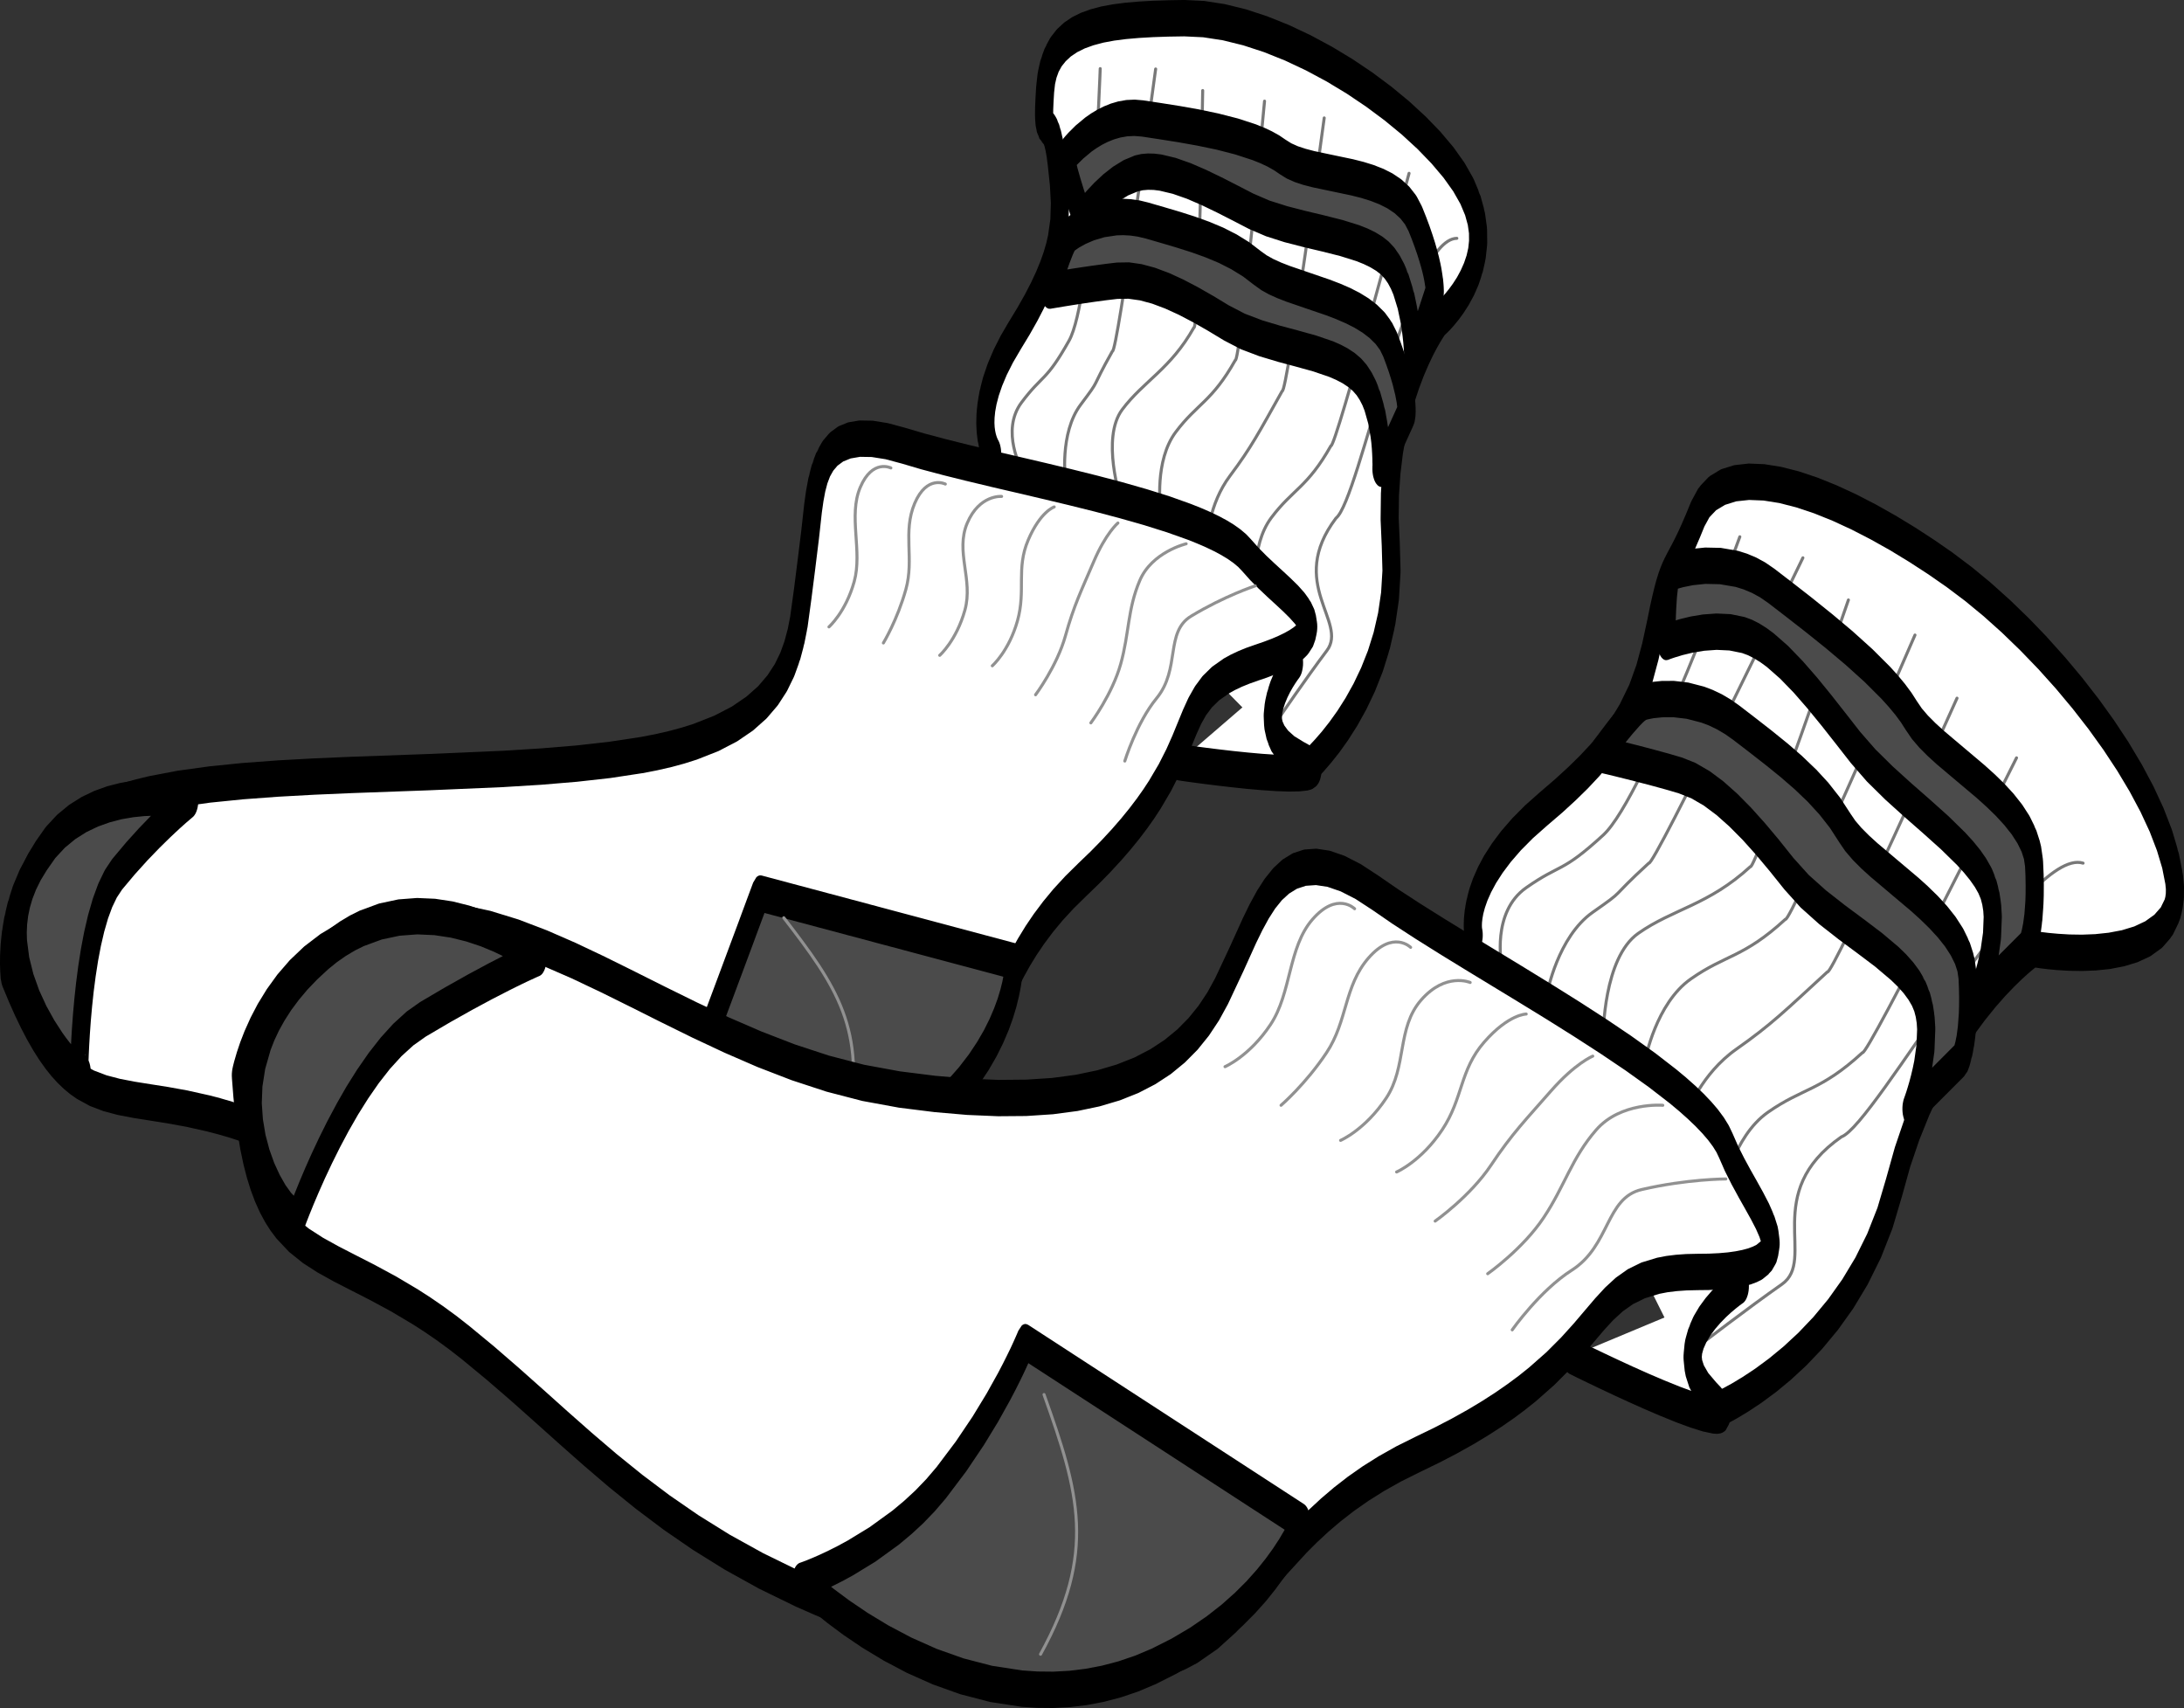 <?xml version="1.0" encoding="UTF-8"?>
<!-- Created with Inkscape (http://www.inkscape.org/) -->
<svg width="675.98" height="528.62" version="1.1" viewBox="0 0 675.98 528.62" xmlns="http://www.w3.org/2000/svg" xmlns:cc="http://creativecommons.org/ns#" xmlns:dc="http://purl.org/dc/elements/1.1/" xmlns:rdf="http://www.w3.org/1999/02/22-rdf-syntax-ns#">
 <rect x="0" y="0" width="675.98" height="528.62" fill="#333333" stroke="none"/>
 <g transform="translate(-30.579,-269.35)">
  <path d="m434.33 507.76s29.89-25.04 26.72-69.77c-3.16-44.73 15.29-69.83 15.29-69.83s19.58-16.63 8.27-39.63c-11.3-22.99-56.35-53.93-87.47-53.55-27.56 0.33-41.82 2.58-43.07 22.06-1.26 19.48 1.39 3.91 3.57 22.26 2.18 18.36 2.11 29.82-12.9 53.81-15.02 23.98-7.08 36.64-7.08 36.64" fill="#fff" fill-rule="evenodd"/>
  <path d="m433.21 502.6 0.3-0.27 0.89-0.81 1.39-1.38 1.79-1.92 2.13-2.45 2.35-2.98 2.49-3.48 2.52-3.97 2.47-4.44 2.33-4.88 2.1-5.29 1.77-5.65 1.38-6.02 0.93-6.36 0.41-6.74-0.21-7.57-0.35-8.07v-0.63l0.09-7.68 0.06-0.91-0.03 0.3 0.48-7.22 0.2-1.44-0.14 0.86 0.82-6.72 0.39-1.8-0.32 1.27 1.1-6.23 0.09-0.48 1.31-5.73 0.09-0.42 1.46-5.22 0.12-0.36 1.54-4.71 0.12-0.31 1.58-4.18 0.11-0.26 1.57-3.66 0.1-0.22 1.49-3.11 0.1-0.2 1.34-2.56 0.09-0.16 1.16-2.01 0.08-0.15 0.89-1.44 0.07-0.12 0.59-0.87 0.06-0.09 0.21-0.3 0.48-0.55 0.19-0.17 0.53-0.5 0.84-0.85 1.06-1.16 1.19-1.47 1.27-1.73 1.27-1.97 1.16-2.15 1.01-2.27 0.79-2.33 0.52-2.29 0.24-2.25-0.02-2.31-0.36-2.58-0.83-3.02-1.46-3.49-2.22-3.91-3.01-4.22-3.72-4.4-4.32-4.47-4.86-4.47-5.32-4.38-5.69-4.23-6-4.04-6.24-3.77-6.39-3.43-6.48-3.05-6.5-2.61-6.45-2.11-6.31-1.56-6.1-0.94-5.87-0.28-4.96 0.08-4.67 0.16-4.35 0.25-4.02 0.35-3.7 0.48-3.37 0.63-3.03 0.81-2.69 0.97-2.34 1.16-1.97 1.33-1.6 1.49-1.26 1.59-0.92 1.68-0.65 1.8-0.46 2-0.29 2.61-0.17 2.87-0.1 2.29-0.02 1.5 0.02 0.7-0.01-0.14 0.01 0.03-0.51-1.4 0.22 0.45-0.51-0.81 0.18 0.23 0.22 0.22 0.14 0.16 0.35 0.41 0.32 0.45 0.37 0.6 0.35 0.65 0.39 0.9-0.41-0.75 0.67 1.44 0.41 1.29-0.35-0.89 0.52 1.52 0.42 1.77-0.25-0.87 0.36 1.39 0.42 2.36 0.06 0.42 0.41 3.06 0.04 0.31 0.68 6.6-0.03-0.29 0.08 0.85 0.33 6.18 0.01 0.18v0.77-0.02l-0.18 5.99-0.09 1.09-0.12 0.73 0.11-0.65-0.84 6.03-0.46 1.86 0.3-1.02-0.71 3.09-0.13 0.49-0.92 3.19-0.14 0.41-1.17 3.32-0.12 0.33-1.43 3.46-0.12 0.27-1.7 3.64-0.1 0.21-2 3.86-0.09 0.16-2.31 4.09-0.08 0.13-2.62 4.32-2.45 4.19-1.9 3.78-1.44 3.42-1.04 3.04-0.69 2.65-0.41 2.26-0.19 1.9-0.04 1.58 0.07 1.31 0.15 1.1 0.19 0.93 0.22 0.75 0.21 0.58 0.17 0.38 0.08 0.17 0.02 0.03-3.67 8.51-0.09-0.14-0.12-0.23-0.23-0.45-0.15-0.32-0.32-0.73-0.16-0.4-0.37-1.03-0.16-0.5-0.38-1.32 0.55 1.38-0.7-2-0.34-1.6 0.32 1.12-0.45-1.85-0.24-1.89 0.07 0.51-0.16-1.33-0.11-2.18 0.03 0.4-0.05-0.76v-0.52l0.06-2.44 0.02-0.39 0.06-0.75-0.03 0.27 0.28-2.73 0.27-1.53-0.16 0.73 0.54-3 0.44-1.58-0.29 0.89 0.85-3.28 0.18-0.57 1.21-3.56 0.17-0.46 1.62-3.82 0.16-0.37 2.07-4.1 0.15-0.28 2.55-4.37 0.05-0.06 2.6-4.29 2.23-3.94 1.9-3.67 1.59-3.41 1.31-3.18 1.04-2.94 0.8-2.74 0.56-2.44 0.7-5.02 0.15-4.92-0.29-5.43-0.65-6.17-0.35-2.69-0.34-1.91-0.28-1.19-0.19-0.6-0.09-0.21-0.04-0.05-0.1-0.13-0.24-0.25-0.19-0.21-0.27-0.33 0.58 0.54-1.09-1.36-0.22-0.45 0.65 0.97-0.33-0.41-0.83-1.96-0.17-0.66 0.35 1.05-0.23-0.63-0.36-1.75-0.11-0.98 0.16 0.96-0.13-0.73-0.09-1.11-0.05-1.4v0.09-0.61l0.02-1.92 0.01-0.31 0.11-2.54 0.01-0.19 0.19-3.26 0.09-0.93-0.04 0.36 0.39-3.46 0.22-1.27 0.2-0.67-0.24 0.86 0.69-3.08 0.68-1.86-0.38 0.84 1-2.71 0.76-1.42-0.39 0.59 1.3-2.38 0.38-0.57 1.62-2.07 0.33-0.36 1.92-1.77 0.28-0.23 2.22-1.5 0.22-0.13 2.53-1.26 0.18-0.07 2.84-1.03 0.14-0.04 3.15-0.84 0.1-0.02 3.46-0.64 0.08-0.02 3.77-0.49 0.06-0.01 4.08-0.35 0.04-0.01 4.39-0.25h0.03l4.7-0.15 0.02-0.01 5.02-0.08h0.09l5.99 0.29 0.14 0.01 6.25 0.97 0.12 0.02 6.43 1.58 0.12 0.03 6.54 2.15 0.1 0.04 6.59 2.64 0.09 0.04 6.57 3.1 0.09 0.04 6.48 3.49 0.08 0.04 6.32 3.81 0.08 0.05 6.08 4.09 0.09 0.06 5.78 4.31 0.09 0.07 5.41 4.46 0.1 0.09 4.97 4.57 0.12 0.11 4.46 4.6 0.14 0.16 3.88 4.6 0.18 0.23 3.22 4.53 0.24 0.37 2.5 4.4 0.3 0.61 1.78 4.24-0.57-1.03 0.87 1.92 1.12 4.08-0.46-1.26 0.24 0.58 0.47 1.88 0.54 3.89-0.18-0.96 0.15 0.71 0.09 0.74 0.05 0.9 0.04 3.69v0.18l-0.03 0.76-0.08 0.75 0.04-0.34-0.38 3.48-0.24 1.31-0.19 0.66 0.24-0.86-0.74 3.27-0.59 1.7 0.36-0.88-1.02 3.03-0.23 0.58-1.22 2.77-0.21 0.41-1.36 2.5-0.17 0.29-1.42 2.21-0.14 0.21-1.41 1.93-0.12 0.15-1.31 1.6-0.1 0.12-1.15 1.28-0.09 0.09-0.92 0.93-0.07 0.06-0.6 0.57-0.06 0.06-0.22 0.19 0.49-0.55-0.17 0.24-0.51 0.77-0.82 1.32-1.07 1.86-1.26 2.39-1.38 2.91-1.47 3.42-1.48 3.9-1.45 4.38-1.34 4.84-1.21 5.29-1 5.74-0.75 6.17-0.45 6.62-0.09 7.06 0.34 7.85v0.17l0.23 8.16v0.09l-0.01 0.77-0.01 0.12-0.46 7.68-0.07 0.75-0.12 0.73 0.1-0.57-1.06 7.21-0.38 1.64 0.24-0.86-1.55 6.72-0.51 1.53 0.34-0.89-1.95 6.23-0.18 0.5-2.27 5.73-0.17 0.39-2.49 5.22-0.16 0.3-2.62 4.71-0.14 0.24-2.66 4.17-0.12 0.19-2.6 3.65-0.11 0.15-2.46 3.1-0.1 0.12-2.21 2.56-0.09 0.1-1.88 2-0.08 0.08-1.46 1.44-0.06 0.06-0.95 0.88-0.05 0.05-0.34 0.29zm3.93 5.16-0.03 0.73-0.07 0.72-0.12 0.7-0.16 0.66-0.21 0.62-0.24 0.55-0.27 0.48-0.31 0.41-0.33 0.33-0.35 0.24-0.35 0.14-0.37 0.04-0.37-0.04-0.36-0.14-0.35-0.24-0.33-0.33-0.3-0.41-0.28-0.48-0.24-0.55-0.2-0.62-0.17-0.66-0.11-0.7-0.08-0.72-0.02-0.73 0.02-0.74 0.08-0.72 0.11-0.69 0.17-0.66 0.2-0.61 0.24-0.56 0.28-0.49 0.3-0.4 0.33-0.33 0.35-0.23 0.36-0.15 0.37-0.05 0.37 0.05 0.35 0.15 0.35 0.23 0.33 0.33 0.31 0.4 0.27 0.49 0.24 0.56 0.21 0.61 0.16 0.66 0.12 0.69 0.07 0.72zm-96.68-98.01-0.02 0.73-0.07 0.72-0.12 0.7-0.16 0.66-0.21 0.61-0.24 0.55-0.28 0.49-0.3 0.41-0.33 0.33-0.35 0.23-0.36 0.14-0.36 0.05-0.37-0.05-0.36-0.14-0.35-0.23-0.32-0.33-0.31-0.41-0.28-0.49-0.24-0.55-0.21-0.61-0.15-0.66-0.12-0.7-0.08-0.72-0.02-0.73 0.02-0.74 0.08-0.72 0.12-0.69 0.15-0.66 0.21-0.62 0.24-0.55 0.28-0.48 0.31-0.42 0.32-0.32 0.35-0.24 0.36-0.14 0.37-0.05 0.36 0.05 0.36 0.14 0.35 0.24 0.33 0.32 0.3 0.42 0.28 0.48 0.24 0.55 0.21 0.62 0.16 0.66 0.12 0.69 0.07 0.72 0.02 0.74"/>
  <path d="m346.92 414.83s-6.79-12.07-0.16-20.92c6.63-8.84 7.48-6.26 14.7-19.12 7.23-12.85 9.65-84.2 9.65-84.2m-10.76 127.48s-1.92-14.63 4.71-23.48c6.64-8.84 2.6-3.71 9.83-16.56 1.49 0.86 13.38-87.33 13.38-87.33m-10.79 133.2s-6.19-18.95 0.45-27.8c6.63-8.84 14.95-12.52 22.17-25.37 1.5 0.85 2.73-73.36 2.73-73.36m-13.07 129.18s-1.91-14.63 4.72-23.47c6.62-8.84 11.21-9.39 18.43-22.25 1.5 0.86 9.06-80.18 9.06-80.18m-17.68 135.43s0.35-10.6 6.98-19.45 8.95-13.41 16.17-26.27c1.5 0.86 13-84.51 13-84.51m-21.1 147.21s-1.92-14.63 4.72-23.47c6.63-8.84 11.21-9.39 18.44-22.25 1.49 0.86 24.2-84.35 24.2-84.35m-40.43 168.81s8.37-12.27 15-21.11c6.63-8.85-12.47-20.71 2.81-40.97 7.29-5.69 22.25-86.42 37.41-86.61" fill="none" stroke="#787878" stroke-linecap="round" stroke-linejoin="round" stroke-miterlimit="11.5" stroke-width=".938"/>
  <path d="m33.573 571.12s-4.364-36.7 28.905-51.41c33.262-14.7 116.31-7.8 166.71-16.68 50.39-8.87 47.46-35.21 51.03-59.26 3.58-24.05 0.27-45.85 29.96-36.5 29.69 9.34 93.71 18.89 106.2 33.87 12.5 14.97 34.19 23.13 3.24 33.26s-10.45 26.31-54.17 67.32c-43.72 41-13.04 76.72-90.87 83.14-77.84 6.42-121.25 10.02-164.63-6.29-43.384-16.3-56.081 3.11-76.377-47.45" fill="#fff" fill-rule="evenodd"/>
  <path d="m30.818 572.21-0.045-0.42-0.022-0.32-0.082-1.19v-0.03l-0.023-0.37-0.06-1.88-7e-3 -0.41v-0.05l0.022-2.48 0.045-0.86-0.022 0.34 0.164-3 0.158-1.33-0.113 0.76 0.367-3.43 0.345-1.73-0.255 1.12 0.636-3.78 0.569-1.95-0.441 1.32 0.965-4.02 0.786-1.98-0.613 1.35 1.355-4.2 0.217-0.57 1.804-4.29 0.239-0.51 2.321-4.29 0.255-0.42 2.897-4.2 0.255-0.33 3.533-4.03 0.247-0.25 4.23-3.78 0.225-0.18 4.986-3.43 0.217-0.13 5.802-3 0.149-0.07 3.264-1.32 0.083-0.03 3.541-1.19 0.067-0.02 3.803-1.09 0.06-0.01 4.05-0.98 0.068-0.01 8.774-1.67 0.067-0.01 9.583-1.32 0.045-0.01 10.261-1.04h0.04l10.83-0.8 0.02-0.01 11.26-0.62h0.02l11.59-0.5h0.01l23.65-0.85 23.47-1.02 11.36-0.71 10.95-0.9 10.4-1.17 9.76-1.48 4.51-0.87 4.22-0.97 3.92-1.06 3.61-1.14 6.47-2.55 5.43-2.82 4.5-3.07 3.65-3.24 2.88-3.38 2.25-3.45 1.72-3.52 1.29-3.59 1-3.74 0.76-3.88 1.2-8.73 1.14-9.02 1.08-8.77 0.91-8.24 0.04-0.3 0.54-3.85 0.08-0.45 0.66-3.58 0.64-1.98-0.49 1.34 0.86-3.27 0.84-1.95-0.6 1.17 1.11-2.93 1.03-1.67-0.66 0.88 1.41-2.53 0.44-0.65 1.79-2.1 0.45-0.43 2.2-1.62 0.4-0.24 2.69-1.1 0.33-0.09 3.22-0.55 0.25-0.01 3.82 0.06 0.2 0.01 4.47 0.72 0.16 0.03 5.19 1.39 0.03 0.01 5.93 1.75 6.6 1.76 7.15 1.79 7.6 1.81 7.91 1.85 8.08 1.89h0.01l8.14 1.95h0.01l8.06 2.01h0.01l7.87 2.07 0.03 0.01 7.53 2.15 0.03 0.01 7.08 2.22 0.06 0.02 6.5 2.32 0.05 0.02 2.99 1.19 0.05 0.02 2.81 1.22 0.05 0.02 2.6 1.25 0.06 0.03 2.38 1.27 0.09 0.05 2.13 1.3 0.12 0.08 1.87 1.33 0.16 0.12 1.61 1.36 0.21 0.2 1.32 1.39 0.06 0.07 2.38 2.67 2.48 2.5 2.55 2.4 2.52 2.31 0.02 0.02 2.38 2.21 0.06 0.06 2.16 2.12 0.13 0.14 1.82 2.04 0.24 0.31 1.41 1.96-0.33-0.39 0.77 1.15 0.9 1.92-0.4-0.71 0.3 0.49 0.25 0.57 0.48 1.79 0.3 1.87-0.13-0.65 0.14 0.72 0.09 0.75 0.03 0.77-0.02 0.76-0.07 0.76-0.12 0.73-0.17 0.69-0.21 0.63 0.37-1.24-0.4 1.84-0.71 1.99-0.3 0.48-0.34 0.38 0.49-0.61-1.17 1.82-0.47 0.59-0.9 0.91-0.21 0.19-1.14 0.91-0.17 0.12-1.37 0.91-0.12 0.07-1.64 0.92-0.09 0.05-1.89 0.91-0.07 0.04-2.18 0.92-0.06 0.03-2.44 0.93-0.06 0.03-2.74 0.93-2.71 0.96-2.39 0.97-2.13 1.01-1.83 1.02-3.08 2.16-2.31 2.26-1.78 2.39-1.49 2.65-1.4 3.07-1.49 3.62-1.68 4.1-0.08 0.18-1.99 4.49-0.13 0.26-2.49 4.9-0.15 0.28-3.15 5.35-0.12 0.19-1.87 2.86-0.07 0.11-2.11 2.97-0.07 0.1-2.35 3.1-0.08 0.1-2.62 3.22-0.07 0.08-2.91 3.36-0.07 0.07-3.22 3.49-0.06 0.07-3.56 3.63-0.06 0.05-3.9 3.77-3.82 3.76-3.39 3.68-3 3.62-2.67 3.57-2.37 3.5-2.1 3.43-1.88 3.38-1.67 3.29-2.98 6.56-2.63 6.37-2.53 6.14-0.1 0.23-2.67 5.77-0.22 0.42-3.07 5.37-0.29 0.45-3.74 4.92-0.25 0.3-2.2 2.29-0.17 0.16-2.46 2.16-0.17 0.13-2.77 2.03-0.14 0.1-3.11 1.9-0.12 0.07-3.48 1.77-0.11 0.05-3.87 1.63-0.11 0.04-4.3 1.48-0.09 0.02-4.78 1.33-0.07 0.02-5.28 1.18-0.07 0.01-5.81 1.01-0.06 0.01-6.38 0.86h-0.05l-6.99 0.69h-0.02l-14.2 1.17-13.44 1.08h-0.01l-12.73 0.96h-0.02l-12.08 0.81h-0.02l-11.47 0.66h-0.02l-10.92 0.45h-0.03l-10.41 0.25h-10.04l-9.56-0.26h-0.04l-9.21-0.56h-0.05l-8.9-0.87h-0.06l-8.65-1.22-0.07-0.01-8.44-1.58-0.07-0.01-8.29-1.98-0.08-0.01-8.2-2.39-0.07-0.03-8.14-2.82h-0.02l-3.95-1.43-3.76-1.22-3.604-1.05-3.429-0.9-6.46-1.45-5.915-1.07-5.457-0.87-5.031-0.8-0.045-0.01-4.642-0.89-0.104-0.02-4.32-1.14-0.157-0.05-4.05-1.54-0.21-0.1-3.841-2.1-0.187-0.12-1.856-1.3-0.135-0.11-1.827-1.5-0.135-0.13-1.796-1.72-0.143-0.14-1.781-1.96-0.135-0.15-1.767-2.22-0.127-0.17-1.759-2.48-0.12-0.18-1.767-2.78-0.105-0.18-1.774-3.09-0.097-0.17-1.79-3.43-0.082-0.16-1.819-3.78-0.075-0.16-1.842-4.15-0.06-0.14-1.886-4.54 0.396 0.78-0.276-0.52-0.247-0.59-0.195-0.66-0.27-1.52-0.045-0.42 5.51-2.17 0.045 0.42-0.599-2.51 1.85 4.46 1.781 4 1.73 3.61 1.699 3.25 1.677 2.91 1.647 2.6 1.64 2.32 1.632 2.04 1.639 1.8 1.655 1.59 1.684 1.38 1.692 1.19 3.631 1.99 3.863 1.47 4.192 1.1 4.575 0.88 5 0.8 5.473 0.86 0.03 0.01 5.967 1.08 0.052 0.02 6.513 1.45 0.06 0.01 3.481 0.91 0.038 0.02 3.64 1.06 0.04 0.02 3.81 1.24 0.04 0.01 3.98 1.43 8.09 2.81 8.12 2.36 8.22 1.95 8.39 1.57 8.58 1.21 8.85 0.86 9.15 0.56 9.52 0.25h9.92l10.39-0.24 10.9-0.46 11.46-0.65 12.07-0.82 12.72-0.96 13.44-1.07 14.19-1.17 6.95-0.68 6.33-0.85 5.75-1.01 5.21-1.15 4.69-1.31 4.22-1.44 3.76-1.59 3.35-1.7 2.97-1.81 2.62-1.93 2.3-2.02 1.98-2.06 3.46-4.56 2.81-4.91 2.51-5.44 2.48-6.01 2.68-6.48 0.08-0.19 3.08-6.78 0.11-0.23 1.77-3.49 0.09-0.17 1.98-3.55 0.1-0.17 2.21-3.61 0.1-0.17 2.48-3.66 0.11-0.15 2.78-3.71 0.11-0.14 3.11-3.76 0.11-0.12 3.49-3.79 0.1-0.11 3.88-3.82 0.02-0.03 3.89-3.74 3.5-3.57 3.16-3.42 2.85-3.28 2.55-3.14 2.27-2.99 2.03-2.87 1.77-2.7 3.01-5.11 2.35-4.63 1.9-4.27 1.64-4.01 1.54-3.74 0.09-0.22 1.55-3.4 0.21-0.42 1.75-3.09 0.3-0.47 2.09-2.82 0.34-0.38 2.63-2.57 0.3-0.24 3.32-2.34 0.18-0.12 1.98-1.09 0.1-0.05 2.22-1.05 0.08-0.04 2.48-1.02 0.07-0.02 2.76-0.97h0.01l2.72-0.94 2.4-0.91 2.09-0.9 1.81-0.88 1.52-0.85 1.23-0.82 0.95-0.76 0.56-0.55 0.38-0.59 0.1-0.49-0.09 3.92-0.11-0.66-0.26-0.56-1.06-1.48-1.64-1.83-2.05-2.03-2.36-2.19-2.53-2.32-0.03-0.03-2.59-2.45-0.07-0.06-2.56-2.58-0.11-0.12-2.41-2.7-1.17-1.23-1.42-1.2-1.74-1.23-2.03-1.24-2.29-1.23-2.52-1.21-2.75-1.19-2.94-1.18-6.45-2.29-7.03-2.21-7.49-2.13-7.83-2.07-8.04-2-8.13-1.94-8.08-1.9-7.91-1.84-0.01-0.01-7.6-1.82h-0.02l-7.18-1.79-0.02-0.01-6.63-1.76-0.04-0.01-5.93-1.75-5.1-1.37-4.29-0.68-3.6-0.06-2.92 0.5-2.31 0.94-1.77 1.31-1.31 1.55-1.01 1.8-0.8 2.12-0.67 2.55-0.56 3.02-0.49 3.46-0.9 8.15-0.02 0.14-1.09 8.85v0.03l-1.16 9.1-0.01 0.1-1.24 9.07-0.29 1.36 0.19-0.79-0.88 4.45-0.42 1.49 0.29-0.9-1.16 4.37-0.59 1.5 0.38-0.84-1.53 4.24-0.26 0.63-2 4.1-0.3 0.53-2.54 3.92-0.3 0.39-3.18 3.72-0.28 0.28-3.9 3.47-0.24 0.19-4.71 3.21-0.2 0.12-5.61 2.92-0.17 0.07-6.6 2.6-0.11 0.03-3.69 1.17-0.06 0.02-3.98 1.08-0.06 0.01-4.27 0.98-0.04 0.01-4.57 0.89h-0.06l-9.81 1.49-0.05 0.01-10.46 1.17h-0.05l-10.97 0.92h-0.03l-11.39 0.7-0.02 0.01-23.49 1.01h-0.01l-23.65 0.86-11.58 0.5-11.24 0.62-10.8 0.8-10.207 1.03-9.515 1.32-8.699 1.65-3.983 0.96-3.736 1.06-3.458 1.17-3.145 1.27-5.63 2.91-4.761 3.28-3.99 3.56-3.279 3.74-2.635 3.83-2.067 3.83-1.579 3.74-1.161 3.61-0.816 3.4-0.531 3.15-0.307 2.82-0.135 2.46-0.015 1.98 0.045 1.45 0.052 0.83 0.03 0.26-5.51 2.17"/>
  <path d="m431.09 474.51s-16.14 20.54 2.12 29.82c18.25 9.28-37.77 0.92-37.77 0.92" fill="#fff" fill-rule="evenodd"/>
  <path d="m432.64 479.22-0.15 0.19-0.42 0.58-0.63 0.94-0.77 1.23-0.83 1.48-0.81 1.64-0.71 1.72-0.54 1.65-0.32 1.43-0.11 1.06 0.03 0.72 0.18 0.81 0.54 1.21 1.16 1.58 1.91 1.73 2.82 1.74 1.45 0.79 0.15 0.09 1.08 0.72 0.26 0.21 0.71 0.62-0.17-0.14 0.77 0.88 0.34 0.54-0.37-0.49 0.32 0.42 0.29 0.51 0.25 0.57 0.21 0.65 0.16 0.7 0.11 0.73 0.07 0.76 0.01 0.77v-0.11 0.45l-0.05 0.88-0.09 0.74-0.15 0.71-0.18 0.67-0.24 0.61-0.27 0.54-0.31 0.46-0.33 0.37-0.36 0.28 0.58-0.51-0.32 0.37-1 0.71 0.26-0.11-0.62 0.3-0.31 0.12-0.87 0.23-0.21 0.04-2.47 0.27h-0.14l-3.25 0.05-0.07-0.01-3.86-0.13-0.04-0.01-4.25-0.29h-0.03l-4.47-0.39h-0.02l-4.5-0.48h-0.02l-4.33-0.5-3.97-0.49h-0.01l-3.42-0.45h-0.01l-2.68-0.37h-0.01l-0.99-0.14h-0.01l-0.74-0.12h-0.01l-0.46-0.06-0.16-0.03 0.41-11.22 0.16 0.02 0.46 0.07 0.75 0.11 0.99 0.14 2.67 0.37 3.41 0.45 3.96 0.49 4.31 0.5 4.47 0.46 4.45 0.4 4.22 0.28 3.8 0.15 3.15-0.05 2.3-0.25 0.62-0.16 0.46-0.23-0.75 0.61 0.33-0.37-1.4 4.75v-0.46l1.06 4.51-0.05-0.09-0.25-0.22-0.88-0.59-1.43-0.77-0.08-0.05-3.03-1.86-0.33-0.26-2.3-2.07-0.43-0.49-1.64-2.25 0.56 0.59-1.07-1.49-1.06-2.38 0.59 1-0.31-0.45-0.75-2-0.54-2.45 0.46 1.43-0.24-0.61-0.19-0.66-0.14-0.72-0.13-1.23-0.11-2.49 0.02 0.39-0.03-0.75 0.02-0.78 0.07-0.75-0.03 0.27 0.25-2.47 0.23-1.37 0.19-0.66-0.23 0.85 0.54-2.41 0.57-1.66-0.36 0.87 0.75-2.29 0.19-0.52 0.9-2.14 0.16-0.36 0.95-1.94 0.13-0.25 0.95-1.68 0.11-0.18 0.86-1.41 0.09-0.13 0.72-1.06 0.07-0.1 0.48-0.67 0.05-0.08 0.18-0.23zm1.26-4.71-0.02 0.74-0.08 0.72-0.12 0.7-0.15 0.66-0.2 0.6-0.25 0.56-0.28 0.49-0.3 0.4-0.33 0.33-0.35 0.23-0.36 0.15-0.37 0.05-0.36-0.05-0.36-0.15-0.35-0.23-0.33-0.33-0.3-0.4-0.28-0.49-0.24-0.56-0.21-0.6-0.16-0.66-0.12-0.7-0.07-0.72-0.02-0.74 0.02-0.73 0.07-0.72 0.12-0.7 0.16-0.66 0.21-0.61 0.24-0.55 0.28-0.49 0.3-0.41 0.33-0.33 0.35-0.24 0.36-0.14 0.36-0.04 0.37 0.04 0.36 0.14 0.35 0.24 0.33 0.33 0.3 0.41 0.28 0.49 0.25 0.55 0.2 0.61 0.15 0.66 0.12 0.7 0.08 0.72zm-35.65 30.74-0.02 0.74-0.08 0.72-0.11 0.7-0.16 0.66-0.21 0.61-0.24 0.55-0.28 0.49-0.3 0.41-0.33 0.32-0.35 0.23-0.36 0.15-0.37 0.05-0.36-0.05-0.36-0.15-0.35-0.23-0.33-0.32-0.3-0.41-0.28-0.49-0.24-0.55-0.21-0.61-0.16-0.66-0.12-0.7-0.07-0.72-0.02-0.74 0.02-0.73 0.07-0.72 0.12-0.7 0.16-0.66 0.21-0.62 0.24-0.54 0.28-0.49 0.3-0.41 0.33-0.33 0.35-0.23 0.36-0.15 0.36-0.04 0.37 0.04 0.36 0.15 0.35 0.23 0.33 0.33 0.3 0.41 0.28 0.49 0.24 0.54 0.21 0.62 0.16 0.66 0.11 0.7 0.08 0.72 0.02 0.73"/>
  <path d="m224.17 622.19s18.39-13.65 26.52-35.39c8.14-21.73 15.25-40.91 15.25-40.91l78.54 20.96s0.5 23.65-23.51 45.98c-37.96 35.32-96.8 9.36-96.8 9.36" fill="#4b4b4b" fill-rule="evenodd"/>
  <path d="m223.17 616.93 0.2-0.15 0.56-0.44 0.91-0.75 1.21-1.03 1.47-1.31 1.67-1.59 1.86-1.85 1.97-2.08 4.2-4.93 4.23-5.82 1.96-3.14 1.86-3.34 1.7-3.47 1.52-3.7 2.95-7.89 2.82-7.56 2.58-6.93 2.28-6.11 0.99-2.69 0.89-2.4 0.78-2.11 0.66-1.77 0.53-1.42 0.39-1.05 0.24-0.64 0.08-0.23 1.01-1.69 0.36-0.29 0.37-0.19 0.38-0.09 0.5 0.04 78.55 20.97 0.2 0.07 0.37 0.2 0.35 0.31 0.33 0.39 0.29 0.48 0.26 0.57 0.23 0.63 0.18 0.67 0.13 0.73 0.07 0.75 0.03 0.76v0.29l-0.01 0.36-0.02 0.79-0.1 1.11 0.08-0.71-0.09 1.27-0.2 1.45 0.16-1.02-0.19 1.71-0.05 0.44-0.32 2.12-0.07 0.44-0.5 2.5-0.1 0.42-0.69 2.83-0.11 0.41-0.95 3.13-0.13 0.39-1.22 3.39-0.15 0.35-1.54 3.62-0.15 0.32-1.9 3.81-0.15 0.27-2.29 3.96-0.15 0.24-2.72 4.08-0.15 0.21-3.18 4.15-0.15 0.17-3.68 4.19-0.14 0.15-4.22 4.19-0.13 0.13-3.62 3.14-0.13 0.1-3.84 2.88-3.82 2.46-0.12 0.07-3.89 2.15-0.12 0.06-3.96 1.85-0.09 0.04-4.01 1.58-0.1 0.04-4.04 1.31-0.08 0.02-4.07 1.07-0.12 0.03-8.13 1.46-0.13 0.01-8.04 0.66-0.11 0.01-7.83-0.01h-0.1l-7.5-0.56-0.09-0.01-7.05-0.96-0.08-0.01-6.49-1.25-0.07-0.02-5.81-1.4-0.07-0.02-5.01-1.44-0.04-0.01-2.18-0.69-0.02-0.01-1.93-0.65-0.03-0.01-1.67-0.59-0.02-0.02-1.41-0.51-0.02-0.01-1.12-0.44h-0.02l-0.82-0.33-0.01-0.01-0.5-0.21-0.02-0.01-0.17-0.07-0.08-0.04-0.37-0.24-0.35-0.33-0.32-0.43-0.28-0.5-0.26-0.59-0.21-0.64-0.15-0.69-0.12-0.74-0.06-0.76-0.02-0.76 0.05-0.77 0.09-0.74 0.14-0.71 0.19-0.68 0.24-0.6 0.27-0.54 0.3-0.46 0.34-0.38 0.35-0.27-0.16 0.11 0.21-0.16 2 10.52-0.21 0.16-0.41-10.76 0.17 0.07 0.48 0.2 0.79 0.32 1.1 0.43 1.38 0.51 1.65 0.58 1.9 0.65 2.14 0.68 4.97 1.42 5.75 1.4 6.42 1.23 6.97 0.96 7.4 0.54 7.72 0.01 7.91-0.65 8.01-1.43 3.97-1.05 3.95-1.29 3.91-1.54 3.86-1.8 3.79-2.1 3.7-2.38 3.6-2.7 3.49-3.02 4.08-4.06 3.54-4.03 3.04-3.95 2.56-3.85 2.14-3.69 1.74-3.5 1.4-3.28 1.1-3.01 0.82-2.72 0.6-2.41 0.4-2.06 0.26-1.69 0.13-1.28 0.06-0.85 0.02-0.42v-0.08l2.43 5.58-78.55-20.96 2.63-2.23-0.08 0.22-0.24 0.65-0.39 1.05-0.53 1.42-0.66 1.77-0.78 2.11-0.9 2.41-0.99 2.69-2.28 6.11v0.01l-2.58 6.93v0.01l-2.83 7.56-2.99 8-0.08 0.21-1.64 3.98-0.15 0.34-1.84 3.78-0.14 0.27-2 3.57-0.12 0.21-2.11 3.36-0.15 0.24-4.39 6.05-0.17 0.22-4.35 5.09-0.11 0.12-2.05 2.17-1.97 1.97-0.06 0.05-1.73 1.64-0.05 0.04-1.51 1.36-0.05 0.04-1.25 1.07-0.04 0.03-0.94 0.77-0.04 0.03-0.59 0.48-0.03 0.02-0.21 0.16-2-10.52"/>
  <path d="m55.112 599.71s0.718-46.08 11.708-59.75c10.99-13.66 22.34-22.92 22.34-22.92s-31.338-6.78-45.832 17.2c-23.754 35.6 18.836 77.16 11.784 65.47" fill="#4b4b4b" fill-rule="evenodd"/>
  <path d="m52.304 599.51v-0.13l8e-3 -0.04 7e-3 -0.39v-0.05l0.015-0.63v-0.04l0.03-0.86v-0.08l0.09-2.33v-0.12l0.15-3.07v-0.13l0.224-3.7 8e-3 -0.15 0.307-4.19 7e-3 -0.17 0.412-4.58 0.015-0.21 0.524-4.86 0.023-0.23 0.651-5.02 0.037-0.27 0.794-5.07 0.052-0.31 0.951-5.01 0.082-0.37 1.116-4.81 0.12-0.44 1.302-4.52 0.165-0.51 1.505-4.1 0.239-0.57 1.715-3.56 0.337-0.6 1.946-2.92 0.247-0.34 4.118-4.91 0.074-0.09 4.013-4.44 0.068-0.07 3.773-3.91 0.052-0.05 3.399-3.33 0.037-0.04 1.513-1.43 0.022-0.02 1.363-1.26 0.022-0.01 1.205-1.09 0.015-0.02 1.026-0.9 0.015-0.02 0.831-0.71 0.015-0.02 0.614-0.51 0.015-0.02 0.374-0.32 0.015-0.01 0.135-0.1 0.786 10.8-0.337-0.07-0.973-0.16-1.565-0.22-2.081-0.22-2.53-0.15-2.898-0.04-3.204 0.13-3.421 0.35-3.586 0.61-3.661 0.95-3.676 1.31-3.601 1.72-3.451 2.18-3.242 2.67-2.942 3.17-2.68 3.83-1.849 3.04-1.452 2.94-1.109 2.84-0.801 2.73-0.539 2.62-0.307 2.55-0.112 2.5 0.06 2.34 0.681 5.31 1.288 5.19 1.819 5.11 2.224 4.83 2.44 4.4 2.501 3.87 1.183 1.64 1.145 1.48 1.063 1.29 0.958 1.07 0.816 0.82 0.629 0.57 0.352 0.26 0.262 0.12-1.063-0.07 0.225-0.08-2.374 5.61v-0.35l0.592 3.42-0.097-0.25-0.345-0.62 0.389 0.59-0.306-0.45-0.277-0.54-0.24-0.6-0.195-0.66-0.142-0.71-0.097-0.74-0.053-0.77v-0.63l5.615 0.41v0.13l-0.928-4.38 0.524 0.94-0.711-0.93 1.04 1.64 0.247 0.64-0.629-1.18 0.3 0.47 0.262 0.55 0.232 0.62 0.18 0.67 0.134 0.72 0.083 0.75 0.037 0.81v0.36l-0.022 0.76-0.075 0.75-0.127 0.73-0.173 0.68-0.217 0.63-0.262 0.57-0.292 0.49-0.322 0.41-0.351 0.31-0.367 0.21-0.165 0.07-0.232 0.07-0.367 0.06-0.689-0.14-0.434-0.19-0.344-0.21-0.614-0.46-0.18-0.14-0.778-0.71-0.12-0.11-0.921-0.95-0.097-0.1-1.041-1.16-0.082-0.1-1.146-1.38-0.075-0.09-1.22-1.58-0.075-0.1-1.28-1.77-0.112-0.18-2.65-4.08-0.165-0.27-2.613-4.73-0.187-0.38-2.426-5.28-0.217-0.52-2.051-5.75 0.577 1.2-0.817-1.97-1.519-6.13 0.449 1.31-0.24-0.6-0.411-1.83-0.816-6.42 0.112 0.72-0.12-0.74-0.082-1.06-0.09-3.3 0.015 0.24-0.015-0.78 7e-3 -0.27 0.15-3.34 0.038-0.51 0.097-0.74-0.06 0.42 0.404-3.36 0.337-1.61-0.202 0.81 0.689-3.38 0.509-1.62-0.33 0.9 0.996-3.39 0.21-0.62 1.325-3.39 0.217-0.49 1.669-3.38 0.21-0.39 2.036-3.35 0.15-0.24 2.905-4.14 0.299-0.37 3.227-3.48 0.262-0.25 3.481-2.87 0.225-0.16 3.668-2.31 0.187-0.11 3.773-1.8 0.165-0.07 3.818-1.37 0.135-0.04 3.788-0.97 0.12-0.03 3.691-0.64h0.097l3.519-0.36 0.089-0.01 3.279-0.13h0.075l2.972 0.04h0.06l2.591 0.16h0.059l2.134 0.22 0.053 0.01 1.609 0.22h0.045l1.026 0.18 0.037 0.01 0.352 0.07-0.075-0.02 0.374 0.11 0.375 0.21 0.344 0.31 0.329 0.4 0.3 0.48 0.262 0.56 0.217 0.63 0.172 0.69 0.128 0.72 0.082 0.75 0.022 0.77-0.022 0.76-0.082 0.75-0.128 0.73-0.179 0.68-0.218 0.63-0.262 0.56-0.299 0.48-0.329 0.4-0.352 0.31 0.134-0.11-0.127 0.11-0.359 0.3-0.599 0.51-0.809 0.69-1.003 0.89-1.183 1.06-1.34 1.25-1.482 1.39-3.346 3.28-3.714 3.85-3.938 4.36-3.945 4.7-1.639 2.48-1.43 2.97-1.303 3.54-1.168 4.04-1.025 4.4-0.884 4.65-0.741 4.77-0.621 4.77-0.494 4.65-0.39 4.39-0.292 4.05-0.209 3.55-0.143 2.94-0.082 2.25-0.022 0.78-0.015 0.59-8e-3 0.34v0.12l-5.615-0.41"/>
  <path d="m360.8 317.51s9.96-13.53 23.42-11.49 34.04 4.83 43.39 11.92 34.52 3.39 41.02 19.15 6.04 22.81 6.04 22.81l-6.65 20.23s-0.32-23.33-8.88-30.96-28.19-7.7-41.33-14.45c-13.15-6.73-26.61-14.38-35.47-11.71-8.87 2.69-16.78 13.69-16.78 13.69s-6.35-18.11-4.76-19.19" fill="#4b4b4b" fill-rule="evenodd"/>
  <path d="m359.25 312.8 0.12-0.15 0.05-0.06 0.34-0.42 0.06-0.08 0.55-0.66 0.07-0.07 0.76-0.85 0.11-0.12 2.1-2.09 0.17-0.16 2.8-2.33 0.15-0.12 1.65-1.15 0.11-0.08 1.79-1.08 0.13-0.08 1.93-0.97 0.13-0.06 2.06-0.83 0.15-0.05 2.18-0.64 0.16-0.03 2.29-0.4 0.17-0.02 2.4-0.11h0.18l2.48 0.21 0.09 0.01 5.35 0.81h0.01l5.8 0.92h0.03l6.03 1.07 0.04 0.01 6.06 1.27 0.07 0.02 5.86 1.5 0.1 0.03 5.46 1.78 0.09 0.03 2.51 1.02 0.09 0.03 2.33 1.1 0.11 0.06 2.12 1.18 0.14 0.09 1.85 1.26 1.78 1.12 2.06 0.92 2.41 0.79 2.65 0.7 5.89 1.24 6.21 1.3 0.06 0.02 3.08 0.78 0.07 0.02 3 0.93 0.11 0.04 2.86 1.12 0.15 0.06 2.67 1.35 0.2 0.12 2.44 1.64 0.27 0.21 2.15 1.96 0.35 0.37 1.82 2.33 0.43 0.67 1.43 2.73 0.25 0.56 1.14 2.86 0.06 0.15 0.99 2.65 0.06 0.17 0.84 2.45 0.06 0.18 0.72 2.26 0.06 0.19 0.59 2.06 0.06 0.22 0.49 1.87 0.06 0.24 0.38 1.68 0.06 0.25 0.3 1.5 0.07 0.41 0.38 2.43-0.12-0.63 0.21 1.25 0.16 1.72-0.02-0.23 0.06 0.91 0.04 1.01 0.01 0.38-0.01 0.27-0.01 0.33-0.06 1.01-0.11 0.74-0.16 0.7-0.21 0.64-0.25 0.59-0.28 0.51 0.62-1.35-6.64 20.23-0.97 1.81-0.34 0.34-0.37 0.23-0.37 0.13-0.39 0.03-0.38-0.07-0.37-0.19-0.36-0.28-0.33-0.37-0.31-0.47-0.27-0.54-0.23-0.61-0.19-0.67-0.14-0.72-0.09-0.74-0.04-0.72v-0.19l-0.03-0.62-0.04-1.02-0.09-1.38-0.13-1.66-0.2-1.91-0.26-2.08-0.32-2.09-0.95-4.53-1.34-4.36-0.76-1.79-0.91-1.7-1.03-1.48-1.19-1.28-1.47-1.14-1.79-1.08-2.04-0.99-2.24-0.9-5.06-1.59-5.52-1.39-5.78-1.37-0.03-0.01-5.79-1.49-0.08-0.02-5.6-1.79-0.15-0.05-5.21-2.24-0.11-0.05-4.92-2.55-4.89-2.49-4.77-2.3-4.59-1.98-4.35-1.52-4.07-0.97-1.84-0.23-1.76-0.04-1.64 0.14-1.49 0.34-3.01 1.25-2.87 1.77-2.67 2.09-2.36 2.22-1.98 2.09-1.51 1.76-0.54 0.66-0.39 0.51-0.24 0.32-0.07 0.1-1.05 0.87-0.37 0.1-0.39-0.01-0.38-0.12-0.37-0.21-0.35-0.32-0.98-1.74-0.07-0.2v-0.02l-0.2-0.58-0.01-0.03-0.31-0.9-0.42-1.26-0.96-2.94-0.03-0.11-1.05-3.41-0.06-0.19-0.98-3.45-0.09-0.36-0.74-3.09 0.27 0.87-0.38-1.42-0.22-1.29 0.15 0.72-0.26-1.5-0.1-1.03 0.03 0.24-0.07-0.76-0.01-0.77 0.04-0.76-0.02 0.32 0.04-0.74 0.16-1.35 0.16-0.7 0.21-0.65 0.24-0.59 0.3-0.51 0.31-0.42-0.52 0.78 0.21-0.39 0.38-0.63 0.12-0.15 3.08 9.41-0.11 0.15 0.39-0.61-0.21 0.39 0.86-3.45-0.05 0.75-0.03-1.73 0.06 0.64 0.11 0.61 0.63 2.65 0.9 3.18 1 3.26 0.93 2.85 0.38 1.12 0.29 0.87 0.2 0.55 0.06 0.19-3.88-1.43 0.09-0.13 0.03-0.03 0.26-0.36 0.04-0.04 0.43-0.56 0.04-0.04 0.58-0.73 0.07-0.08 1.6-1.86 0.1-0.11 2.09-2.22 0.13-0.12 2.5-2.34 0.16-0.14 2.85-2.24 0.19-0.14 3.1-1.91 0.25-0.13 3.27-1.36 0.26-0.08 1.72-0.39 0.18-0.03 1.82-0.15 0.16-0.01 1.91 0.05 0.13 0.01 1.99 0.24 0.17 0.03 4.21 1 0.16 0.04 4.48 1.58 0.1 0.03 4.68 2.02 0.07 0.03 4.82 2.33 0.04 0.01 4.9 2.51h0.01l4.88 2.52 5.07 2.19 5.49 1.74 5.74 1.48 5.77 1.37 0.02 0.01 5.58 1.41 0.08 0.02 5.15 1.61 0.11 0.05 2.36 0.93 0.12 0.06 2.17 1.05 0.15 0.08 1.96 1.19 0.21 0.14 1.73 1.35 0.3 0.27 1.5 1.6 0.33 0.41 1.33 1.92 0.27 0.45 1.16 2.17 0.23 0.48 1 2.36-0.7-1.18 0.94 1.85 1.58 5.1-0.5-1.2 0.7 2 1.08 5.19-0.43-1.42 0.52 1.92 0.39 2.49 0.04 0.29 0.29 2.35 0.03 0.24 0.22 2.15 0.02 0.22 0.15 1.88 0.01 0.19 0.1 1.56 0.01 0.18 0.06 1.19v0.16l0.03 0.75v0.12l0.01 0.27-5.15-2.85 6.63-20.23-0.45 2.84v-0.02l-0.02-0.34-0.09-1.07-0.31-1.92-0.23-1.15-0.33-1.44-0.43-1.64-0.54-1.86-0.65-2.06-0.79-2.28-0.92-2.49-0.99-2.48-1.1-2.1-1.42-1.81-1.83-1.67-2.2-1.48-2.5-1.26-2.74-1.07-2.89-0.9-3.01-0.76-6.18-1.3-5.94-1.25-0.06-0.02-2.74-0.71-0.1-0.03-2.52-0.84-0.15-0.06-2.25-1-0.22-0.12-1.94-1.21-0.06-0.04-1.81-1.23-1.98-1.12-2.22-1.04-2.42-0.97-5.36-1.75-5.78-1.49-6.01-1.25-6-1.07-5.78-0.91-5.29-0.81-2.35-0.19-2.2 0.1-2.12 0.37-2.03 0.59-1.92 0.77-1.8 0.91-1.66 1.02-1.52 1.05-2.63 2.21-1.96 1.94-0.67 0.75-0.49 0.59-0.28 0.35-0.09 0.12-3.09-9.41"/>
  <path d="m362.13 341.73s9.73-8.1 23.39-4.14 25.09 6.91 34.31 14.74c9.21 7.83 35.12 8.5 41.01 23.64 5.89 15.15 5.07 21.39 5.07 21.39l-7.75 17.08s0.78-20.96-7.6-29.14c-8.38-8.2-27.33-7.93-40.44-16.04-13.11-8.13-24.55-14.02-33.74-13.02-9.19 0.99-20.89 3.07-20.89 3.07s4.97-16.86 6.64-17.58" fill="#4b4b4b" fill-rule="evenodd"/>
  <path d="m361.09 336.51 0.11-0.09 0.05-0.05 0.33-0.24 0.07-0.05 0.54-0.38 0.07-0.05 0.74-0.48 0.11-0.06 2.07-1.15 0.15-0.08 2.78-1.21 0.18-0.06 3.41-1.02 0.21-0.04 3.99-0.59 0.16-0.02 2.19-0.07h0.12l2.3 0.13 0.12 0.02 2.42 0.35 0.13 0.02 2.51 0.61 0.07 0.02 5.02 1.45 4.82 1.43h0.03l4.6 1.47 0.05 0.02 4.39 1.58 0.08 0.03 4.19 1.76 0.11 0.05 3.98 2.02 0.14 0.07 3.76 2.33 0.18 0.12 3.53 2.7 1.8 1.3 2.08 1.16 2.42 1.1 2.7 1.05 5.97 2.05 6.28 2.15 0.06 0.02 3.1 1.19 0.07 0.02 3.02 1.31 0.1 0.04 2.86 1.46 0.14 0.07 2.66 1.64 0.18 0.12 2.42 1.85 0.24 0.22 2.11 2.09 0.33 0.38 1.74 2.37-0.32-0.38 0.74 1.07 1.33 2.67 0.25 0.59 1.03 2.74 0.06 0.16 0.88 2.53 0.06 0.18 0.75 2.33 0.06 0.2 0.62 2.13 0.09 0.34 0.92 3.69-0.27-0.88 0.39 1.42 0.55 2.94-0.18-0.75 0.27 1.38 0.28 2.25-0.06-0.44 0.12 1.15 0.09 1.56v0.16l0.01 0.76 0.01-0.14-0.02 0.91-0.05 0.92 0.02-0.18-0.03 0.3-0.23 1.54-0.19 0.66-0.24 0.61-0.26 0.55-0.31 0.46 0.54-0.92-7.75 17.07-1.07 1.47-0.37 0.22-0.38 0.13-0.38 0.02-0.38-0.09-0.38-0.18-0.35-0.3-0.33-0.38-0.31-0.47-0.27-0.55-0.22-0.62-0.19-0.67-0.13-0.71-0.09-0.75-0.03-0.77 0.01-0.76-0.01 0.31 0.01-0.16v-0.61l5.62 0.17v-1.07l-5.62 0.21-0.02-1.31-0.06-1.46-0.1-1.68-0.16-1.84-0.23-1.83-0.72-4.08-1.13-3.99-0.66-1.67-0.84-1.64-0.97-1.49-1.17-1.33-1.43-1.22-1.72-1.14-1.98-1.04-2.16-0.94-4.91-1.68-5.37-1.49-5.64-1.51-0.04-0.02-5.68-1.7-0.11-0.04-5.51-2.09-0.19-0.08-5.16-2.69-0.1-0.06-4.82-2.91-4.62-2.64-4.43-2.32-4.23-1.93-4.02-1.51-3.79-1.02-3.56-0.5-3.37 0.05-3.46 0.41-3.58 0.48-3.49 0.51-3.23 0.5-2.8 0.45-2.21 0.37-0.83 0.14-0.62 0.1-0.38 0.07-0.13 0.02h-0.51l-0.38-0.12-0.36-0.23-0.35-0.32-0.32-0.41-0.29-0.51-0.26-0.57-0.21-0.63-0.17-0.69-0.12-0.74-0.07-0.75-0.01-0.77 0.03-0.77 0.09-0.74 0.13-0.72 0.19-0.67 0.23-0.62 0.26-0.55-0.54 1.33 0.06-0.19v-0.01l0.16-0.54 0.01-0.02 0.25-0.84 0.01-0.03 0.33-1.08 0.02-0.06 0.86-2.73 0.03-0.09 1.03-3.14 0.05-0.14 1.1-3.18 0.09-0.21 1.09-2.83 0.11-0.27 0.51-1.16 0.14-0.29 0.46-0.93 0.25-0.44 0.42-0.65 1.07-1.02-0.51 0.33 0.36-0.31 0.22-0.18 2.08 10.45-0.05 0.04 0.01-0.01-0.02 0.03-0.28 0.55-0.38 0.88-1 2.59-1.06 3-0.98 3.03-0.84 2.65-0.32 1.05-0.24 0.81-0.16 0.51-0.05 0.18-2.66-8.47 0.13-0.03 0.39-0.07 0.62-0.1 0.84-0.15 2.21-0.36h0.01l2.81-0.46h0.01l3.24-0.5h0.02l3.5-0.51h0.02l3.61-0.48 0.02-0.01 3.53-0.42 0.14-0.01 3.55-0.06 0.23 0.01 3.75 0.54 0.18 0.04 3.95 1.06 0.14 0.05 4.14 1.55 0.11 0.04 4.33 1.98 0.08 0.04 4.5 2.35 0.07 0.04 4.67 2.67 0.05 0.02 4.78 2.9 5.02 2.61 5.36 2.04 5.6 1.68 5.63 1.5 0.01 0.01 5.43 1.51 0.08 0.03 5.01 1.71 0.13 0.04 2.28 1 0.13 0.06 2.11 1.12 0.16 0.1 1.92 1.26 0.22 0.17 1.69 1.44 0.29 0.28 1.47 1.68 0.31 0.41 1.26 1.93 0.27 0.46 1.08 2.13 0.22 0.5 0.92 2.28-0.65-1.18 0.89 1.91 1.37 4.81-0.4-1.07 0.6 1.97 0.86 4.82-0.3-1.21 0.38 1.79 0.28 2.29 0.03 0.33 0.19 2.15 0.02 0.28 0.13 1.96v0.25l0.07 1.71 0.01 0.23 0.02 1.41 0.01 0.21-0.03 0.76-0.08 0.75-0.12 0.73-0.18 0.68-0.23 0.63-0.25 0.56-0.3 0.49-0.33 0.39-0.35 0.31-0.37 0.2-0.38 0.11h-0.38l-0.39-0.11-0.36-0.2-0.36-0.31-0.32-0.39-0.3-0.49-0.26-0.56-0.22-0.63-0.18-0.68-0.12-0.73-0.08-0.75-0.03-0.76v1.07-0.34l0.06-0.77 0.09-0.73 0.15-0.71 0.2-0.66 0.24-0.6 0.28-0.53 0.32-0.44 0.33-0.36 0.36-0.27 0.38-0.15 0.38-0.06 0.38 0.04 0.37 0.15 0.37 0.26 0.34 0.34 0.31 0.44 0.29 0.52 0.24 0.59 0.2 0.66 0.16 0.7 0.1 0.74 0.06 0.75 0.01 0.6-0.02 0.68v0.15l-0.01 0.23-4.88-4.1 7.76-17.07-0.7 2.9 0.03-0.3-0.04 0.73 0.01-0.52-0.05-0.81-0.19-1.57-0.45-2.37-0.8-3.26-0.55-1.87-0.68-2.14-0.83-2.36-0.88-2.34-0.99-2.02-1.37-1.85-1.82-1.8-2.2-1.69-2.51-1.54-2.76-1.39-2.93-1.27-3.05-1.17-6.26-2.14-6-2.06-0.06-0.02-2.77-1.08-0.08-0.03-2.54-1.15-0.13-0.07-2.25-1.25-0.2-0.14-1.92-1.38-0.05-0.03-3.47-2.66-3.61-2.23-3.85-1.96-4.08-1.71-4.33-1.56-4.56-1.45-4.78-1.42-4.99-1.44-2.42-0.58-2.28-0.33-2.18-0.12-2.04 0.06-3.81 0.57-3.22 0.95-2.6 1.13-1.93 1.07-0.65 0.43-0.48 0.34-0.28 0.21-0.09 0.07-2.08-10.45"/>
  <path d="m306.32 414.18s-5.7-2.89-9.47 5.97c-3.78 8.86 0.74 19.78-1.89 29.22s-7.81 14-7.81 14" fill="#fff" fill-rule="evenodd"/>
  <path d="m306.32 414.18s-5.7-2.89-9.47 5.97c-3.78 8.86 0.74 19.78-1.89 29.22s-7.81 14-7.81 14" fill="none" stroke="#919191" stroke-linecap="round" stroke-linejoin="round" stroke-miterlimit="11.5" stroke-width=".938"/>
  <path d="m323.17 419.16s-5.7-2.9-9.48 5.96c-3.76 8.86-0.1 17.19-2.73 26.63-2.63 9.45-6.96 16.59-6.96 16.59" fill="#fff" fill-rule="evenodd"/>
  <path d="m323.17 419.16s-5.7-2.9-9.48 5.96c-3.76 8.86-0.09 17.19-2.73 26.63-2.63 9.45-6.96 16.59-6.96 16.59" fill="none" stroke="#919191" stroke-linecap="round" stroke-linejoin="round" stroke-miterlimit="11.5" stroke-width=".938"/>
  <path d="m340.59 422.99s-6.86-0.62-10.63 8.24c-3.77 8.87 1.9 17.49-0.73 26.94-2.63 9.44-7.8 14-7.8 14" fill="#fff" fill-rule="evenodd"/>
  <path d="m340.59 422.99s-6.86-0.62-10.63 8.24c-3.77 8.87 1.9 17.49-0.73 26.94-2.63 9.44-7.8 14-7.8 14" fill="none" stroke="#919191" stroke-linecap="round" stroke-linejoin="round" stroke-miterlimit="11.5" stroke-width=".938"/>
  <path d="m356.87 426.24s-4.29 1.41-8.06 10.27c-3.77 8.85-0.67 15.47-3.29 24.91-2.64 9.44-7.81 13.99-7.81 13.99" fill="#fff" fill-rule="evenodd"/>
  <path d="m356.87 426.24s-4.29 1.41-8.06 10.27c-3.77 8.85-0.67 15.47-3.29 24.91-2.64 9.44-7.81 13.99-7.81 13.99" fill="none" stroke="#919191" stroke-linecap="round" stroke-linejoin="round" stroke-miterlimit="11.5" stroke-width=".938"/>
  <path d="m376.59 431.22s-3.74 3.13-7.51 12c-3.78 8.86-6.09 13.43-8.72 22.87s-9.26 18.29-9.26 18.29" fill="#fff" fill-rule="evenodd"/>
  <path d="m376.59 431.22s-3.74 3.13-7.51 12c-3.78 8.86-6.09 13.43-8.72 22.87s-9.26 18.29-9.26 18.29" fill="none" stroke="#919191" stroke-linecap="round" stroke-linejoin="round" stroke-miterlimit="11.5" stroke-width=".938"/>
  <path d="m397.71 437.65s-10.6 2.52-14.36 11.38c-3.78 8.86-3.25 16.32-5.88 25.76s-9.26 18.29-9.26 18.29" fill="#fff" fill-rule="evenodd"/>
  <path d="m397.71 437.65s-10.6 2.52-14.36 11.38c-3.78 8.86-3.25 16.32-5.88 25.76s-9.26 18.29-9.26 18.29" fill="none" stroke="#919191" stroke-linecap="round" stroke-linejoin="round" stroke-miterlimit="11.5" stroke-width=".938"/>
  <path d="m419.09 450.67s-9.46 3.1-19.8 9.35c-8.23 4.97-3.24 16.32-10.73 25.44-6.21 7.57-9.84 19.43-9.84 19.43" fill="#fff" fill-rule="evenodd"/>
  <path d="m419.09 450.67s-9.46 3.1-19.8 9.35c-8.23 4.97-3.24 16.32-10.73 25.44-6.21 7.57-9.84 19.43-9.84 19.43m-105.55 48.5c16.46 21.31 25.54 34.55 19.93 64.03" fill="none" stroke="#919191" stroke-linecap="round" stroke-linejoin="round" stroke-miterlimit="11.5" stroke-width=".938"/>
  <path d="m560.41 706.46s43.37-17.37 56.37-69.51c13.01-52.13 43.36-73.86 43.36-73.86s47.7 8.7 43.36-21.72c-4.33-30.41-39.02-73.86-69.37-95.58s-69.38-39.09-78.05-17.38c-8.68 21.72-8.68 13.04-13.01 34.76-4.34 21.72-8.67 34.75-34.69 56.48-26.01 21.72-21.68 39.1-21.68 39.1" fill="#fff" fill-rule="evenodd"/>
  <path d="m559.83 700.96 0.47-0.2 1.35-0.61 2.14-1.08 2.83-1.54 3.4-2.05 3.87-2.57 4.23-3.12 4.48-3.69 4.61-4.27 4.65-4.88 4.56-5.5 4.36-6.12 4.07-6.76 3.67-7.4 3.17-8.04 2.66-8.99 2.62-9.36 0.12-0.42 2.97-8.72 0.13-0.36 3.24-8.03 0.13-0.31 3.43-7.36 0.14-0.26 3.55-6.7 0.12-0.22 3.62-6.05 0.12-0.18 3.6-5.41 0.1-0.15 3.52-4.79 0.1-0.13 3.37-4.18 0.1-0.11 3.14-3.57 0.08-0.09 2.85-3 0.08-0.08 2.49-2.42 0.07-0.06 2.06-1.87 0.07-0.05 1.55-1.31 0.06-0.06 0.99-0.77 0.05-0.04 0.34-0.26 0.85-0.34 0.37 0.01 0.52 0.09 1.47 0.22 2.3 0.28 2.96 0.27 3.49 0.21 3.87 0.06 4.09-0.16 4.16-0.44 4.08-0.77 3.84-1.17 3.41-1.6 2.81-2.02 2-2.28 1.21-2.49 0.2-0.79 0.14-1.05 0.02-1.28-0.16-1.62-0.97-4.92-1.63-5.43-2.24-5.84-2.84-6.12-3.37-6.32-3.84-6.42-4.26-6.46-4.62-6.43-4.95-6.36-5.2-6.22-5.4-6.01-5.57-5.77-5.66-5.48-5.7-5.11-5.71-4.71-5.66-4.26-5.72-3.98-5.88-3.82-5.96-3.63-5.99-3.36-5.96-3.07-5.87-2.71-5.72-2.3-5.51-1.84-5.23-1.34-4.89-0.78-4.48-0.18-4 0.43-3.44 1.08-2.78 1.67-2.06 2.17-1.56 2.86-1.4 3.43-0.05 0.11-1.34 3.11-0.05 0.12-1.18 2.57-0.06 0.12-1.03 2.13-0.05 0.1-0.91 1.77-0.04 0.07-0.79 1.51-0.01 0.01-0.69 1.29-0.58 1.13-0.49 1.02-0.43 1.03-0.43 1.19-0.45 1.46-0.5 1.86-0.57 2.37-0.65 2.95-0.75 3.67-0.02 0.08-1.67 7.77-0.1 0.45-1.93 7.16-0.86 1.94 0.67-1.31-2.43 6.75-0.27 0.64-3.19 6.55-0.22 0.4-1.96 3.26-0.14 0.21-2.25 3.3-0.12 0.17-2.57 3.34-0.11 0.13-2.91 3.42-0.1 0.11-3.3 3.52-0.08 0.09-3.71 3.63-0.07 0.07-4.15 3.81-0.06 0.05-4.62 3.96-4.45 3.94-3.74 3.77-3.11 3.59-2.54 3.39-2.02 3.14-1.54 2.86-1.14 2.57-0.78 2.23-0.5 1.87-0.27 1.52-0.13 1.17-0.03 0.86 0.01 0.56 0.03 0.29 0.05 0.28-0.09-0.49 0.04 0.2-5.17 4.38-0.04-0.19 0.44 1.43-0.53-1.93-0.1-0.59 0.22 1.04-0.3-1.66-0.09-0.96 0.04 0.4-0.09-1.11-0.04-1.31v-0.77l0.06-1.64 0.1-1.12-0.04 0.33 0.21-1.95 0.28-1.51-0.17 0.75 0.42-2.25 0.45-1.58-0.3 0.9 0.67-2.52 0.18-0.59 0.97-2.78 0.2-0.48 1.33-3.01 0.19-0.4 1.73-3.23 0.19-0.3 2.2-3.42 0.17-0.25 2.69-3.6 0.16-0.19 3.26-3.76 0.14-0.15 3.87-3.9 0.13-0.12 4.53-4.02 0.03-0.02 4.59-3.95 4.09-3.74 3.63-3.57 3.21-3.42 2.81-3.29 2.44-3.18 2.12-3.09 1.78-2.97 2.94-6.04 2.2-6.12 1.78-6.61 1.62-7.51 0.75-3.69 0.02-0.13 0.69-3.1 0.04-0.18 0.62-2.58 0.06-0.23 0.57-2.13 0.09-0.29 0.55-1.77 0.11-0.33 0.54-1.5 0.13-0.33 0.55-1.32 0.12-0.26 0.58-1.24 0.09-0.16 0.63-1.24 0.04-0.07 0.7-1.32 0.78-1.45 0.86-1.69 0.98-2.02 1.12-2.45 1.29-2.99 1.51-3.67 0.27-0.58 1.97-3.62 0.83-1.05-0.23 0.21 2.62-2.76 0.5-0.4 3.22-1.95 0.38-0.17 3.76-1.17 0.28-0.06 4.25-0.48h0.21l4.67 0.19 0.16 0.02 5.05 0.81 0.13 0.03 5.35 1.36 0.1 0.03 5.61 1.88 0.09 0.03 5.8 2.34 0.08 0.03 5.94 2.74 0.07 0.03 6.02 3.1 0.06 0.03 6.05 3.41 0.06 0.03 6.02 3.66 0.06 0.03 5.92 3.86 0.05 0.03 5.79 4.01 0.06 0.06 5.74 4.32 0.08 0.06 5.79 4.77 0.07 0.07 5.78 5.19 0.08 0.06 5.73 5.55 0.08 0.07 5.63 5.84 0.06 0.09 5.48 6.1 0.08 0.08 5.28 6.31 0.07 0.09 5.02 6.46 0.09 0.11 4.72 6.56 0.09 0.14 4.37 6.6 0.1 0.18 3.95 6.61 0.12 0.21 3.5 6.56 0.14 0.28 2.99 6.45 0.16 0.39 2.44 6.31 0.18 0.55 1.82 6.1-0.47-1.19 0.67 2 1.16 5.84-0.35-1.25 0.21 0.65 0.29 1.65 0.26 2.73-0.02-0.22 0.06 0.76v0.63l-0.03 2.52v0.25l-0.05 0.76-0.1 0.74 0.06-0.47-0.29 2.3-0.3 1.46-0.22 0.63 0.29-0.9-0.55 2.11-0.58 1.53-0.3 0.48 0.4-0.68-1.77 3.63-0.88 1.22 0.27-0.27-2.56 2.93-0.45 0.41-3.18 2.29-0.31 0.19-3.69 1.71-0.21 0.09-4.02 1.23-0.16 0.03-4.21 0.81-0.12 0.02-4.28 0.44-0.09 0.01-4.17 0.16h-0.07l-3.94-0.06h-0.06l-3.54-0.21h-0.05l-3.01-0.28-0.05-0.01-2.33-0.28-0.03-0.01-1.51-0.23h-0.03l-0.53-0.09 1.21-0.33-0.32 0.24-0.93 0.73-1.5 1.26-1.99 1.8-2.41 2.35-2.78 2.9-3.05 3.48-3.27 4.06-3.42 4.65-3.49 5.25-3.5 5.85-3.43 6.46-3.3 7.07-3.1 7.69-2.83 8.33-2.56 9.21-0.04 0.12-2.78 9.38-0.21 0.61-3.38 8.59-0.21 0.47-3.88 7.82-0.2 0.37-4.26 7.08-0.18 0.28-4.55 6.37-0.16 0.21-4.71 5.67-0.14 0.17-4.79 5.02-0.12 0.13-4.74 4.38-0.1 0.09-4.58 3.78-0.1 0.07-4.32 3.19-0.09 0.06-3.95 2.62-0.08 0.05-3.47 2.09-0.07 0.04-2.89 1.58-0.06 0.03-2.2 1.11-0.05 0.02-1.4 0.64-0.05 0.02-0.48 0.21zm3.39 5.5-0.02 0.74-0.08 0.72-0.12 0.7-0.15 0.66-0.21 0.61-0.24 0.56-0.28 0.48-0.31 0.41-0.33 0.32-0.34 0.24-0.36 0.14-0.37 0.05-0.36-0.05-0.36-0.14-0.35-0.24-0.33-0.32-0.3-0.41-0.28-0.48-0.25-0.56-0.2-0.61-0.16-0.66-0.12-0.7-0.07-0.72-0.02-0.74 0.02-0.73 0.07-0.72 0.12-0.7 0.16-0.66 0.2-0.61 0.25-0.55 0.28-0.49 0.3-0.41 0.33-0.33 0.35-0.23 0.36-0.14 0.36-0.05 0.37 0.05 0.36 0.14 0.34 0.23 0.33 0.33 0.31 0.41 0.28 0.49 0.24 0.55 0.21 0.61 0.15 0.66 0.12 0.7 0.08 0.72zm-73.71-147.71-0.02 0.74-0.08 0.72-0.12 0.69-0.15 0.66-0.21 0.62-0.24 0.55-0.28 0.48-0.31 0.41-0.33 0.33-0.34 0.23-0.36 0.15-0.37 0.05-0.36-0.05-0.36-0.15-0.35-0.23-0.33-0.33-0.3-0.41-0.28-0.48-0.25-0.55-0.2-0.62-0.16-0.66-0.12-0.69-0.07-0.72-0.02-0.74 0.02-0.73 0.07-0.72 0.12-0.7 0.16-0.66 0.2-0.62 0.25-0.54 0.28-0.49 0.3-0.42 0.33-0.32 0.35-0.23 0.36-0.15 0.36-0.05 0.37 0.05 0.36 0.15 0.34 0.23 0.33 0.32 0.31 0.42 0.28 0.49 0.24 0.54 0.21 0.62 0.15 0.66 0.12 0.7 0.08 0.72 0.02 0.73"/>
  <path d="m495.37 567.98s-3.25-16.29 7.59-23.89 10.84-4.35 23.85-16.3c13.01-11.94 42.27-92.31 42.27-92.31m-59.61 141.19s3.25-17.38 14.09-24.98 4.33-3.26 17.34-15.2c1.39 1.54 47.7-94.5 47.7-94.5m-61.79 147.72s0-23.9 10.84-31.5c10.84-7.61 21.68-8.69 34.69-20.64 1.39 1.54 30.35-82.54 30.35-82.54m-62.87 142.28s3.25-17.38 14.09-24.98c10.84-7.61 16.26-6.52 29.27-18.47 1.39 1.54 40.11-87.97 40.11-87.97m-70.47 147.71s4.35-11.95 15.19-19.55c10.84-7.61 15.17-11.95 28.17-23.9 1.39 1.54 40.12-84.72 40.12-84.72m-72.64 153.15s3.26-17.38 14.1-24.98 16.26-6.52 29.26-18.46c1.39 1.53 47.7-91.24 47.7-91.24m-97.55 181.39s14.08-10.86 24.93-18.47c10.84-7.6-6.51-28.24 18.42-45.62 10.43-3.75 57.46-90.14 74.8-84.71" fill="none" stroke="#787878" stroke-linecap="round" stroke-linejoin="round" stroke-miterlimit="11.5" stroke-width=".938"/>
  <path d="m105.14 602.2s8.67-43.45 52.03-47.79c43.36-4.35 91.05 43.44 151.75 52.13 60.71 8.69 86.73-4.34 99.74-30.41 13-26.07 17.34-52.13 47.69-30.42 30.35 21.73 99.73 56.49 108.4 78.21 8.68 21.72 30.35 39.1-8.67 39.1-39.03 0-21.68 26.07-86.72 56.48s-43.36 82.54-134.42 60.82c-91.05-21.73-117.07-60.82-160.43-95.58-43.36-34.75-65.04-17.37-69.37-82.54" fill="#fff" fill-rule="evenodd"/>
  <path d="m102.57 599.92 0.1-0.49 0.06-0.26 0.35-1.38 0.09-0.3 0.63-2.16 0.09-0.31 0.95-2.82 0.11-0.32 1.3-3.35 0.14-0.32 1.69-3.76 0.15-0.31 2.12-4.06 0.17-0.28 2.6-4.24 0.18-0.26 3.1-4.29 0.2-0.24 3.64-4.21 0.21-0.21 4.23-4.02 0.21-0.17 4.85-3.71 0.21-0.13 5.51-3.28 0.21-0.11 6.21-2.72 0.19-0.07 6.96-2.05 0.18-0.04 7.73-1.25 0.14-0.02 4.08-0.25 0.09-0.01 4.11 0.04h0.09l4.14 0.3 0.08 0.01 4.16 0.56 0.11 0.02 8.43 1.81 0.12 0.04 8.57 2.63 0.1 0.04 8.72 3.33 0.07 0.03 8.88 3.87 0.05 0.03 9.06 4.29 0.02 0.02 9.26 4.58v0.01l9.45 4.73 9.65 4.75 9.86 4.62 10.09 4.37 10.32 3.99 10.57 3.47 10.84 2.82 11.14 2.05 10.92 1.37 10.13 0.87 9.39 0.4 8.65-0.08 7.96-0.52 7.3-0.97 6.66-1.39 6.05-1.79 5.47-2.17 4.93-2.55 4.42-2.9 3.94-3.23 3.49-3.53 3.09-3.82 2.72-4.1 2.42-4.4 4.45-9.49 4.12-9.09 0.07-0.15 2.04-4.18 0.12-0.22 2.09-3.82 0.17-0.3 2.19-3.4 0.24-0.33 2.35-2.92 0.3-0.33 2.55-2.36 0.36-0.27 2.8-1.72 0.36-0.17 3.11-1.02 0.36-0.08 3.46-0.25 0.31 0.01 3.87 0.59 0.27 0.06 4.33 1.5 0.22 0.09 4.83 2.47 0.17 0.1 5.4 3.53 0.04 0.03 6.1 4.2 6.86 4.46 7.49 4.7 7.98 4.9 8.32 5.06 8.5 5.17 0.01 0.01 8.54 5.25 0.02 0.01 8.44 5.29 0.02 0.01 8.18 5.29 0.04 0.02 7.78 5.25 0.05 0.04 7.23 5.17 0.07 0.05 6.54 5.06 0.07 0.06 2.97 2.47 0.05 0.05 2.74 2.43 0.08 0.07 2.49 2.38 0.09 0.09 2.22 2.33 0.12 0.13 1.95 2.27 0.15 0.2 1.64 2.21 0.2 0.29 1.33 2.15 0.26 0.49 0.99 2.07 0.08 0.18 1.7 3.88 1.85 3.67 1.98 3.65 2.02 3.57 0.01 0.03 1.9 3.42 0.07 0.14 1.67 3.22 0.15 0.33 1.32 3.01-0.39-0.75 0.66 1.47 0.87 2.76-0.34-0.88 0.25 0.58 0.2 0.66 0.24 1.29 0.32 2.52-0.07-0.45 0.1 0.75 0.04 0.76v0.77l-0.06 0.75-0.11 0.74-0.16 0.7 0.21-0.97-0.36 2.24-0.53 1.94-0.27 0.55-0.3 0.47-0.33 0.39 0.59-0.78-1.13 1.95-1.08 1.15 0.31-0.2-2.02 1.64-0.36 0.24-1.37 0.69-0.18 0.08-1.63 0.61-0.13 0.05-1.91 0.52-0.11 0.03-2.2 0.43-0.08 0.01-2.49 0.34-0.07 0.01-2.81 0.25h-0.06l-3.14 0.15-0.05 0.01-3.48 0.04-3.46 0.08-3.11 0.22-2.83 0.35-2.54 0.49-4.45 1.37-3.69 1.81-3.19 2.25-2.94 2.7-2.9 3.16-3.09 3.64-3.44 4.04-0.07 0.07-3.94 4.37-0.11 0.11-4.65 4.66-0.12 0.11-5.58 4.92-0.09 0.08-3.2 2.54-0.06 0.06-3.49 2.6-0.06 0.04-3.83 2.65-0.06 0.04-4.18 2.69-0.06 0.04-4.56 2.74-0.06 0.03-4.97 2.77-0.04 0.03-5.41 2.8-0.04 0.02-5.86 2.84-5.79 2.89-5.3 2.98-4.86 3.06-4.45 3.12-4.1 3.18-3.78 3.22-3.49 3.24-3.23 3.23-5.94 6.47-5.41 6.34-5.17 6.05-0.09 0.1-5.18 5.57-0.17 0.18-5.48 4.96-0.24 0.19-6.09 4.22-0.19 0.12-3.36 1.78-0.14 0.07-3.61 1.54-0.13 0.05-3.91 1.28-0.13 0.03-4.23 1.01-0.12 0.03-4.61 0.71-0.1 0.01-5.02 0.41-0.1 0.01-5.45 0.07h-0.09l-5.93-0.26-0.08-0.01-6.44-0.63-0.07-0.01-7-1.01-0.06-0.01-7.58-1.41h-0.06l-8.21-1.83h-0.04l-8.34-2.1h-0.03l-7.99-2.19h-0.03l-7.64-2.28-0.03-0.01-7.3-2.37-0.03-0.02-6.97-2.45-0.05-0.02-6.66-2.53-0.05-0.02-6.37-2.61-0.04-0.02-6.1-2.68-0.06-0.03-11.45-5.58-0.08-0.05-10.52-5.83-0.08-0.05-9.72-6.05-0.08-0.05-9.05-6.23-0.06-0.05-8.49-6.39-0.06-0.05-8.04-6.5-0.06-0.04-7.71-6.6-0.04-0.03-7.53-6.65-0.01-0.01-7.45-6.67-7.48-6.66-7.63-6.6-7.9-6.52-3.94-3.07-3.82-2.79-3.7-2.54-3.58-2.31-6.81-4.05-6.34-3.43-5.88-3.01h-0.01l-5.43-2.79-0.05-0.02-4.96-2.76-0.12-0.06-4.5-2.91-0.18-0.14-4.05-3.26-0.26-0.26-3.59-3.82-0.24-0.29-1.63-2.17-0.18-0.26-1.52-2.39-0.17-0.31-1.41-2.62-0.17-0.36-1.3-2.88-0.16-0.39-1.19-3.18-0.14-0.4-1.09-3.49-0.11-0.41-0.98-3.82-0.09-0.4-0.87-4.18-0.07-0.38-0.76-4.57-0.06-0.34-0.66-4.98-0.04-0.31-0.55-5.41-0.03-0.28-0.46-5.87 0.01 0.07-0.04-0.77 0.01-0.76 0.07-0.76 0.11-0.74 0.18-0.69 0.2-0.63-0.33 1.14 0.1-0.49 5.14 4.55-0.11 0.49 0.21-3.14 0.45 5.74 0.53 5.11 0.61 4.65 0.71 4.21 0.79 3.8 0.87 3.42 0.96 3.08 1.04 2.78 1.14 2.52 1.23 2.3 1.34 2.11 1.42 1.9 3.33 3.55 3.81 3.08 4.35 2.81 4.88 2.7 5.4 2.78 5.91 3.02 0.04 0.03 6.39 3.45 0.07 0.04 6.88 4.08 0.06 0.05 3.63 2.34 0.04 0.03 3.75 2.57 0.06 0.04 3.87 2.83 0.06 0.03 3.99 3.12 0.06 0.04 7.95 6.56 0.04 0.04 7.66 6.63 0.03 0.03 7.49 6.66 0.01 0.01 7.44 6.67 7.51 6.63 7.68 6.56 7.99 6.46 8.41 6.33 8.96 6.18 9.64 6 10.44 5.78 11.36 5.55 6.05 2.66 6.34 2.6 6.63 2.52 6.94 2.45 7.26 2.35 7.6 2.27 7.95 2.17 8.31 2.08 8.17 1.82 7.53 1.4 6.94 1 6.38 0.62 5.86 0.26 5.37-0.07 4.91-0.4 4.51-0.7 4.13-0.98 3.78-1.25 3.48-1.48 3.19-1.7 5.86-4.06 5.28-4.77 5.06-5.44 5.12-6 5.45-6.38 0.07-0.08 6.02-6.57 0.09-0.1 3.31-3.31 0.08-0.07 3.57-3.31 0.08-0.07 3.85-3.28 0.09-0.08 4.18-3.24 0.08-0.07 4.55-3.19 0.09-0.06 4.94-3.11 0.08-0.04 5.38-3.03 0.08-0.04 5.85-2.91 0.02-0.01 5.84-2.83 5.35-2.78 4.93-2.75 4.5-2.7 4.14-2.67 3.76-2.61 3.44-2.55 3.11-2.49 5.47-4.82 4.54-4.55 3.86-4.27 3.41-4.01 3.14-3.68 0.08-0.1 3.03-3.29 0.17-0.17 3.13-2.88 0.24-0.19 3.44-2.43 0.26-0.16 3.95-1.94 0.24-0.1 4.66-1.42 0.16-0.04 2.66-0.51 0.08-0.02 2.92-0.36 0.08-0.01 3.19-0.23h0.07l3.5-0.08h0.01l3.46-0.04 3.09-0.15 2.75-0.24 2.41-0.34 2.11-0.42 1.79-0.48 1.47-0.56 1.1-0.55 1.4-1.15 0.18-0.31-0.13 0.8v-0.1l-0.52-1.63-1.09-2.5-1.55-2.99-1.86-3.34-2.02-3.58-0.03-0.07-2.05-3.76-0.08-0.16-1.96-3.9-0.13-0.27-1.72-3.93-0.82-1.73-1.09-1.76-1.47-1.98-1.81-2.11-2.13-2.23-2.41-2.3-2.67-2.38-2.9-2.42-6.48-5.01-7.17-5.13-7.75-5.22-8.15-5.27-8.41-5.28-8.54-5.24-8.5-5.17-8.32-5.06-0.01-0.01-7.99-4.9-0.02-0.02-7.51-4.71-0.03-0.02-6.89-4.48-0.05-0.03-6.11-4.21-5.28-3.45-4.63-2.37-4.09-1.41-3.58-0.54-3.13 0.22-2.75 0.91-2.44 1.51-2.22 2.04-2.08 2.58-1.98 3.09-1.95 3.57-1.95 3.99-4.09 9.04-0.04 0.07-4.54 9.68-0.16 0.31-2.59 4.73-0.21 0.34-2.93 4.42-0.21 0.28-3.3 4.09-0.21 0.23-3.71 3.74-0.2 0.18-4.13 3.39-0.19 0.14-4.6 3.01-0.17 0.1-5.1 2.64-0.15 0.07-5.62 2.24-0.13 0.04-6.18 1.83-0.12 0.03-6.77 1.42-0.11 0.01-7.39 0.98-0.1 0.01-8.04 0.53-0.08 0.01-8.73 0.07h-0.07l-9.45-0.4h-0.07l-10.19-0.88-0.06-0.01-10.98-1.37-0.08-0.02-11.23-2.06-0.11-0.03-10.94-2.84-0.09-0.03-10.66-3.5-0.08-0.03-10.39-4.01-0.06-0.02-10.14-4.4-0.05-0.02-9.89-4.64-0.03-0.01-9.68-4.77h-0.01l-9.45-4.74-9.23-4.57-9.02-4.28-8.82-3.85-8.63-3.3-8.45-2.6-8.31-1.79-4.06-0.55-4.05-0.29-4.01-0.03-3.96 0.25-7.57 1.22-6.76 1.99-6.03 2.64-5.31 3.16-4.66 3.55-4.04 3.83-3.46 3.99-2.91 4.02-2.43 3.96-1.98 3.76-1.55 3.45-1.18 3.04-0.84 2.51-0.54 1.86-0.28 1.11-0.08 0.35-5.13-4.55"/>
  <path d="m569.08 667.37s-26.01 17.37-8.67 34.75c17.35 17.38-43.36-13.03-43.36-13.03" fill="#fff" fill-rule="evenodd"/>
  <path d="m570 672.68-0.27 0.18-0.74 0.55-1.13 0.89-1.44 1.21-1.61 1.48-1.69 1.73-1.67 1.93-1.51 2.06-1.24 2.1-0.86 1.95-0.43 1.54-0.1 1.01 0.1 0.96 0.53 1.64 1.36 2.37 2.48 2.93 1.35 1.43 0.18 0.22 0.97 1.22 0.34 0.5 0.56 0.98-0.38-0.56 0.32 0.44 0.74 1.88 0.18 0.73-0.27-0.88 0.21 0.64 0.17 0.7 0.11 0.74 0.06 0.75 0.02 0.77-0.05 0.76-0.09 0.75-0.14 0.71-0.19 0.67-0.23 0.61-0.28 0.54 0.5-1.11-0.18 0.51-0.98 1.79-0.35 0.32-0.36 0.23 0.18-0.1-0.5 0.31-0.62 0.22-0.81 0.11-0.28 0.02-1.09-0.07-0.21-0.03-2.91-0.62-0.14-0.03-3.72-1.17-0.08-0.02-4.33-1.6-0.06-0.02-4.73-1.92-0.04-0.01-4.94-2.12-0.03-0.01-4.94-2.21-0.02-0.01-4.75-2.18-0.01-0.01-4.33-2.04h-0.01l-3.73-1.79-0.01-0.01-2.92-1.41-1.09-0.54-0.81-0.4-0.01-0.01-0.68-0.34 1.36-10.91 0.18 0.08 2.38 1.19 2.91 1.41 3.71 1.78 4.33 2.04 4.72 2.18 4.93 2.2 4.92 2.1 4.7 1.9 4.27 1.58 3.63 1.13 2.74 0.58 0.84 0.05 0.36-0.05 0.19-0.12-1.51 2.23 0.18-0.51-0.2 5.64-0.18-0.73 0.68 1.76-0.4-0.7-0.7-0.89-1.31-1.4-0.11-0.12-2.76-3.24-0.42-0.62-1.85-3.22 0.46 0.64-0.97-1.81-1.03-3.18 0.4 0.98-0.25-0.57-0.22-0.63-0.33-1.7-0.32-3.11 0.08 0.61-0.09-0.75-0.04-0.76 0.01-0.77 0.06-0.76-0.03 0.22 0.29-3 0.21-1.27 0.18-0.68 0.23-0.61-0.32 0.9 0.81-2.87 0.74-1.75-0.39 0.74 1.19-2.71 0.3-0.58 1.51-2.54 0.22-0.34 1.72-2.34 0.17-0.22 1.81-2.11 0.13-0.14 1.82-1.85 0.1-0.11 1.71-1.57 0.08-0.08 1.51-1.27 0.07-0.05 1.21-0.94 0.05-0.04 0.79-0.59 0.05-0.03 0.29-0.19zm1.89-5.31-0.02 0.72-0.07 0.73-0.12 0.7-0.16 0.66-0.21 0.61-0.23 0.55-0.28 0.49-0.31 0.4-0.33 0.33-0.35 0.24-0.36 0.14-0.37 0.05-0.36-0.05-0.36-0.14-0.35-0.24-0.33-0.33-0.3-0.4-0.28-0.49-0.24-0.55-0.2-0.61-0.17-0.66-0.12-0.7-0.06-0.73-0.03-0.72 0.03-0.74 0.06-0.73 0.12-0.69 0.17-0.66 0.2-0.61 0.24-0.56 0.28-0.48 0.3-0.41 0.33-0.32 0.35-0.24 0.36-0.14 0.36-0.05 0.37 0.05 0.36 0.14 0.35 0.24 0.33 0.32 0.31 0.41 0.28 0.48 0.23 0.56 0.21 0.61 0.16 0.66 0.12 0.69 0.07 0.73zm-52.03 21.72-0.02 0.73-0.08 0.72-0.11 0.7-0.16 0.66-0.21 0.61-0.24 0.56-0.28 0.48-0.3 0.41-0.33 0.32-0.35 0.24-0.36 0.14-0.37 0.06-0.36-0.06-0.36-0.14-0.35-0.24-0.33-0.32-0.3-0.41-0.28-0.48-0.24-0.56-0.21-0.61-0.16-0.66-0.12-0.7-0.07-0.72-0.02-0.73 0.02-0.74 0.07-0.72 0.12-0.7 0.16-0.65 0.21-0.62 0.24-0.55 0.28-0.49 0.3-0.41 0.33-0.32 0.35-0.24 0.36-0.14 0.36-0.05 0.37 0.05 0.36 0.14 0.35 0.24 0.33 0.32 0.3 0.41 0.28 0.49 0.24 0.55 0.21 0.62 0.16 0.65 0.11 0.7 0.08 0.72 0.02 0.74"/>
  <path d="m278.57 758.59s26.02-8.68 43.36-30.4c17.35-21.73 26.02-43.45 26.02-43.45l85.37 55.47s-10.04 28.41-45.69 44.89c-56.37 26.08-109.06-26.51-109.06-26.51" fill="#4b4b4b" fill-rule="evenodd"/>
  <path d="m278.09 753.05 0.29-0.1 0.83-0.3 1.33-0.51 1.78-0.74 2.2-0.97 2.54-1.2 2.84-1.43 3.07-1.67 6.74-4.11 7.12-5.16 3.53-2.95 3.5-3.23 3.37-3.5 3.22-3.77 5.97-7.93 5.17-7.68 4.37-7.18 3.58-6.43 1.47-2.82 1.28-2.56 1.09-2.24 0.87-1.89 0.68-1.52 0.48-1.1 0.28-0.66 0.09-0.22 1.05-1.59 0.36-0.26 0.37-0.16 0.38-0.06 0.38 0.06 0.5 0.22 85.36 55.47-0.05-0.03 0.36 0.28 0.34 0.37 0.31 0.45 0.27 0.54 0.24 0.6 0.19 0.67 0.14 0.71 0.09 0.75 0.05 0.76-0.01 0.77-0.06 0.75-0.11 0.74-0.17 0.7-0.2 0.64-0.25 0.59-0.29 0.51 0.53-1.07-0.12 0.33-0.07 0.18-0.38 0.93-0.09 0.18-0.65 1.48-0.09 0.2-0.97 1.96-0.09 0.18-1.29 2.4-0.1 0.17-1.64 2.77-0.11 0.17-2.01 3.08-0.11 0.16-2.41 3.33-0.11 0.14-2.82 3.53-0.11 0.13-3.27 3.65-0.12 0.13-3.72 3.73-0.12 0.11-4.22 3.75-0.11 0.09-4.73 3.71-0.11 0.09-5.25 3.6-0.12 0.07-5.81 3.44-0.11 0.06-6.39 3.22-0.11 0.05-5.27 2.22-0.11 0.05-5.24 1.77-0.1 0.03-5.21 1.37-0.09 0.02-5.15 0.98-0.1 0.02-5.1 0.61-0.09 0.01-5.03 0.27-0.09 0.01-4.96-0.05h-0.08l-4.87-0.33-0.11-0.02-9.46-1.45-0.14-0.03-9.01-2.34-0.13-0.03-8.49-3.03-0.12-0.05-7.9-3.52-0.11-0.05-7.24-3.83-0.09-0.06-6.51-3.93-0.08-0.06-5.71-3.86-0.08-0.06-4.82-3.59-0.07-0.06-3.88-3.12-0.06-0.06-2.86-2.47-0.05-0.04-1.02-0.93-0.03-0.02-0.74-0.7-0.03-0.02-0.45-0.44-0.03-0.02-0.15-0.15 0.2 0.18-0.34-0.33-0.33-0.42-0.28-0.51-0.25-0.58-0.21-0.64-0.17-0.69-0.11-0.74-0.07-0.75-0.01-0.77 0.04-0.77 0.09-0.74 0.14-0.71 0.19-0.68 0.23-0.6 0.27-0.54 0.31-0.47 0.33-0.37 0.36-0.29 0.37-0.18h-0.01l0.3-0.1 0.96 11.09-0.3 0.1 0.76-10.59 0.14 0.13 0.43 0.41 0.72 0.67 0.98 0.9 2.8 2.42 3.82 3.08 4.75 3.53 5.62 3.81 6.42 3.89 7.13 3.77 7.8 3.48 8.36 2.97 8.86 2.3 9.32 1.43 4.77 0.33 4.87 0.05 4.94-0.27 5-0.61 5.05-0.96 5.11-1.34 5.13-1.74 5.16-2.17 6.28-3.17 5.7-3.37 5.14-3.53 4.61-3.61 4.1-3.65 3.62-3.62 3.15-3.53 2.71-3.38 2.3-3.17 1.91-2.92 1.53-2.6 1.19-2.21 0.88-1.78 0.57-1.29 0.3-0.74 0.09-0.23 1.38 8.73-85.37-55.47 3.04-1.79-0.1 0.25-0.03 0.06-0.3 0.73-0.03 0.06-0.5 1.18-0.03 0.07-0.72 1.58-0.03 0.08-0.92 1.97-0.03 0.08-1.12 2.31-0.04 0.08-1.32 2.63-0.04 0.08-1.53 2.92-0.06 0.13-3.66 6.57-0.09 0.17-4.47 7.34-0.11 0.16-5.28 7.85-0.12 0.17-6.11 8.1-0.13 0.18-3.35 3.91-0.12 0.14-3.5 3.63-0.11 0.11-3.6 3.33-0.1 0.08-3.65 3.05-0.12 0.1-7.25 5.25-0.14 0.09-6.84 4.18-0.09 0.05-3.13 1.71-0.06 0.02-2.89 1.46-0.03 0.02-2.59 1.21-0.04 0.03-2.23 0.98-0.03 0.01-1.82 0.75-0.04 0.02-1.36 0.52-0.03 0.02-0.86 0.31-0.02 0.01-0.3 0.1-0.96-11.09"/>
  <path d="m122.47 646.18s17.35-48.33 39.03-61.36 35.46-18.91 35.46-18.91-35.74-28.06-65.89-1.77c-39.612 34.56-15.81 79.23-8.6 82.04" fill="#4b4b4b" fill-rule="evenodd"/>
  <path d="m120.21 642.88 0.05-0.14 0.01-0.03 0.15-0.41 0.01-0.03 0.25-0.66 0.01-0.04 0.34-0.9 0.02-0.06 0.96-2.45 0.04-0.08 1.3-3.21 0.04-0.09 1.63-3.85 0.04-0.1 1.95-4.37 0.05-0.11 2.24-4.77 0.06-0.12 2.51-5.05 0.07-0.13 2.77-5.19 0.07-0.15 3-5.23 0.09-0.15 3.22-5.13 0.12-0.17 3.41-4.92 0.13-0.18 3.59-4.58 0.16-0.19 3.75-4.13 0.19-0.18 3.89-3.55 0.22-0.18 4.02-2.84 0.14-0.09 7.75-4.56 0.03-0.01 6.94-3.9 0.03-0.02 6.07-3.26 0.02-0.02 5.11-2.63 0.03-0.01 2.17-1.08 0.02-0.01 1.92-0.93 0.01-0.01 1.65-0.79h0.01l1.36-0.64 0.02-0.01 1.08-0.49h0.01l0.78-0.36h0.01l0.48-0.21h0.01l0.15-0.08-0.39 10.76-0.39-0.28-1.13-0.81-1.84-1.22-2.49-1.52-3.07-1.69-3.61-1.74-4.06-1.68-4.47-1.49-4.8-1.19-5.09-0.77-5.3-0.24-5.44 0.41-5.54 1.17-5.6 2.06-2.75 1.37-2.76 1.65-2.74 1.91-2.71 2.2-3.41 3.16-3.05 3.18-2.69 3.21-2.36 3.18-2.03 3.17-1.74 3.13-1.44 3.07-1.13 2.9-1.68 5.88-0.85 5.44-0.2 5.17 0.35 4.98 0.8 4.8 1.21 4.56 1.5 4.18 1.7 3.69 1.76 3.09 1.69 2.37 1.43 1.52 1.3 0.86-3.14 2.04 0.05-0.14 4.54 6.61-0.05 0.14-0.88 1.58-0.34 0.33-0.37 0.24-0.37 0.14-0.38 0.03-0.81-0.28-1.53-1-0.43-0.38-1.81-1.91-0.29-0.36-1.95-2.74-0.24-0.37-1.99-3.5-0.22-0.43-1.92-4.16-0.21-0.52-1.71-4.77 0.65 1.29-0.85-1.94-1.4-5.3 0.39 1.13-0.57-1.96-0.97-5.74 0.26 1.1-0.18-0.69-0.2-1.44-0.42-6.12 0.07 0.66-0.08-0.75-0.01-0.77 0.01-0.34 0.24-6.41 0.11-1.14 0.13-0.72-0.12 0.62 1.03-6.62 0.33-1.41 0.23-0.61-0.31 0.9 1.92-6.77 0.63-1.5-0.4 0.81 1.34-3.42 0.17-0.38 1.61-3.42 0.16-0.32 1.89-3.42 0.16-0.27 2.19-3.41 0.15-0.21 2.51-3.4 0.14-0.18 2.83-3.36 0.13-0.14 3.17-3.31 0.13-0.12 3.52-3.27 0.13-0.11 2.84-2.31 0.13-0.1 2.86-2 0.13-0.08 2.88-1.72 0.13-0.07 2.89-1.44 0.17-0.07 5.8-2.13 0.21-0.06 5.73-1.22 0.19-0.03 5.63-0.43h0.17l5.46 0.24 0.15 0.02 5.21 0.79 0.14 0.03 4.93 1.23 0.12 0.03 4.58 1.53 0.1 0.04 4.16 1.72 0.09 0.04 3.69 1.79 0.09 0.05 3.16 1.73 0.06 0.04 2.56 1.56 0.07 0.03 1.9 1.27 0.06 0.04 1.19 0.85 0.05 0.03 0.41 0.31-0.16-0.1 0.36 0.27 0.34 0.37 0.31 0.47 0.27 0.54 0.23 0.6 0.18 0.67 0.15 0.71 0.09 0.75 0.04 0.76-0.01 0.77-0.06 0.76-0.12 0.73-0.16 0.7-0.21 0.64-0.25 0.58-0.28 0.51-0.32 0.43-0.35 0.33-0.36 0.23-0.09 0.04-0.15 0.07-0.47 0.2-0.77 0.35-1.06 0.49-1.36 0.63-1.63 0.78-1.9 0.93-2.16 1.08-5.1 2.62-6.03 3.24-6.91 3.88-7.66 4.5-3.82 2.71-3.68 3.35-3.58 3.93-3.45 4.41-3.29 4.75-3.12 4.97-2.91 5.08-2.69 5.06-2.45 4.92-2.19 4.65-1.9 4.27-1.6 3.76-1.27 3.12-0.93 2.37-0.32 0.85-0.23 0.63-0.13 0.36-0.05 0.13-4.54-6.61"/>
  <path d="m548.49 446.34s16.26-6.52 30.36 4.34c14.09 10.86 35.77 27.16 43.35 40.19 7.59 13.03 36.86 26.06 37.94 45.62 1.09 19.55-2.16 26.06-2.16 26.06l-15.19 15.21s8.68-22.81 2.18-35.84c-6.51-13.04-28.19-26.07-40.11-41.28s-23.85-31.5-34.69-34.75c-10.84-3.26-23.85 2.17-23.85 2.17s0-21.72 2.17-21.72" fill="#4b4b4b" fill-rule="evenodd"/>
  <path d="m547.96 440.81 0.19-0.07 0.05-0.02 0.54-0.19 0.04-0.01 0.87-0.27 0.05-0.02 1.17-0.32 0.1-0.02 3.13-0.64 0.14-0.02 4-0.41 0.17-0.01 4.66 0.1 0.22 0.02 5.1 0.88 0.2 0.05 2.65 0.83 0.14 0.05 2.69 1.13 0.16 0.08 2.68 1.46 0.18 0.12 2.67 1.83 0.09 0.07 5.6 4.31h0.01l6.05 4.72 0.03 0.03 6.25 5.02 0.05 0.04 6.21 5.22 0.06 0.06 5.91 5.33 0.1 0.09 5.34 5.33 0.11 0.11 2.38 2.63 0.09 0.11 2.15 2.59 0.12 0.16 1.88 2.54 0.16 0.24 1.55 2.42 1.51 2.22 1.9 2.22 2.33 2.34 2.67 2.43 6.04 5.1 6.35 5.36 0.06 0.05 3.1 2.79 0.08 0.07 2.95 2.88 0.11 0.11 2.73 2.97 0.16 0.19 2.43 3.07 0.22 0.3 2.07 3.2 0.28 0.51 1.63 3.32-0.4-0.68 0.75 1.57 1.11 3.45-0.35-0.89 0.25 0.58 0.44 1.78 0.52 3.59-0.1-0.57 0.12 0.73 0.08 0.92 0.15 3.51 0.02 0.27 0.06 3.23v0.28l-0.02 2.93v0.3l-0.09 2.65-0.09 1.11 0.07-0.66-0.33 4.53-0.21 1.48 0.15-0.85-0.47 3.52-0.44 1.86 0.33-1.22-0.51 2.61-0.68 1.99 0.53-1.38-0.48 1.77-0.17 0.55-0.35 1-0.18 0.45-0.13 0.32-1.07 1.52-0.36 0.24 0.56-0.41-15.18 15.2-0.95 0.56-0.38 0.03-0.38-0.07-0.38-0.18-0.36-0.28-0.32-0.37-0.31-0.46-0.28-0.54-0.23-0.61-0.19-0.67-0.14-0.71-0.1-0.74-0.04-0.77 0.01-0.76 0.07-0.76 0.11-0.73 0.17-0.7 0.2-0.65 0.25-0.57 0.29-0.51-0.55 1.11 0.08-0.21 0.23-0.64 0.35-1.06 0.45-1.43 0.51-1.74 0.53-2 0.52-2.2 0.45-2.24 0.7-4.9 0.19-4.84-0.12-1.89-0.3-1.89-0.46-1.77-0.73-1.76-1.11-1.96-1.52-2.16-1.85-2.28-2.12-2.34-4.97-4.87-5.56-4.99-5.86-5.14-0.03-0.02-5.84-5.28-0.08-0.08-5.5-5.42-0.16-0.17-4.88-5.61-0.11-0.14-4.47-5.72-4.43-5.63-4.38-5.36-4.3-4.94-4.21-4.34-4.12-3.62-1.97-1.44-1.95-1.22-1.91-0.97-1.84-0.68-3.91-0.79-3.97-0.19-3.86 0.28-3.57 0.59-3.07 0.74-2.42 0.73-0.89 0.3-0.66 0.24-0.41 0.16-0.13 0.06-0.66 0.1-0.38-0.08-0.37-0.18-0.36-0.29-0.33-0.37-0.3-0.47-0.27-0.54-0.24-0.61-0.18-0.68-0.15-0.71-0.09-0.74-0.03-0.77v-1.22l0.01-1.07v-0.06l0.02-1.38v-0.11l0.08-3.47 0.01-0.19 0.15-3.98 0.02-0.29 0.25-3.99 0.2-1.42-0.15 0.93 0.39-3.48 0.35-1.74-0.25 1.06 0.24-1.39 0.61-1.97-0.44 1.19 0.3-1.07 0.86-1.93-0.41 0.69 0.33-0.69 1.09-1.38 0.37-0.21-0.3 0.15 0.39-0.24 0.32-0.17 0.19-0.07 1.05 11.05-0.02 0.01-0.22 0.14 1.16-1.45-0.06 0.14-0.01 0.01-0.11 0.66-0.32 2.89-0.23 3.59-0.15 3.76-0.08 3.33-0.02 1.32-0.01 1.02v0.85l-3.37-5.52 0.15-0.06 0.03-0.01 0.43-0.16 0.03-0.02 0.69-0.24 0.03-0.02 0.99-0.33 2.48-0.75 0.08-0.02 3.18-0.77 0.1-0.02 3.68-0.61 0.13-0.01 4.01-0.29h0.16l4.17 0.19 0.21 0.02 4.14 0.85 0.24 0.07 2.04 0.76 0.17 0.07 2.07 1.04 0.15 0.09 2.09 1.31 0.13 0.09 2.11 1.55 0.16 0.13 4.28 3.75 0.16 0.15 4.34 4.49 0.11 0.11 4.4 5.04 0.07 0.08 4.43 5.44 0.03 0.04 4.46 5.67 0.01 0.01 4.41 5.65 4.75 5.45 5.38 5.3 5.77 5.23 5.86 5.13 0.02 0.02 5.62 5.04 0.09 0.09 5.06 4.96 0.12 0.13 2.24 2.46 0.12 0.13 1.99 2.46 0.17 0.21 1.71 2.45 0.21 0.35 1.4 2.45 0.32 0.65 1.05 2.55-0.55-1.01 0.85 1.94 0.73 2.73-0.32-0.93 0.52 1.92 0.44 2.87-0.25-1.17 0.17 0.69 0.19 1.41 0.18 2.95 0.01 0.06 0.02 0.77-0.01 0.33-0.23 5.98-0.08 0.92-0.12 0.73 0.1-0.55-0.82 5.74-0.3 1.38 0.2-0.81-0.54 2.67-0.06 0.28-0.58 2.47-0.06 0.23-0.59 2.22-0.05 0.2-0.56 1.92-0.05 0.16-0.5 1.58-0.04 0.13-0.4 1.19-0.04 0.12-0.27 0.74-0.03 0.1-0.09 0.25-3.52-8.37 15.18-15.21-0.87 1.35 0.05-0.1 0.18-0.51 0.32-1.2 0.39-1.98 0.39-2.89 0.29-3.97 0.07-2.28 0.01-2.64-0.05-2.94-0.13-2.83-0.33-2.28-0.73-2.27-1.29-2.63-1.8-2.79-2.25-2.83-2.59-2.83-2.86-2.78-3.02-2.73-6.33-5.33-6.08-5.13-0.07-0.06-2.75-2.51-0.1-0.09-2.46-2.47-0.16-0.18-2.1-2.45-0.24-0.32-1.66-2.45-0.08-0.1-1.5-2.36-1.74-2.35-2.05-2.47-2.28-2.52-5.24-5.23-5.82-5.25-6.15-5.18-6.23-5-6.03-4.7-5.55-4.27-2.53-1.75-2.52-1.37-2.53-1.07-2.48-0.78-4.91-0.84-4.47-0.1-3.85 0.4-3.01 0.61-1.09 0.3-0.82 0.26-0.49 0.17-0.17 0.07-1.05-11.06"/>
  <path d="m539.82 486.52s14.09-4.34 28.19 6.52c14.09 10.86 26.01 19.55 33.59 32.59 7.6 13.03 36.86 26.06 37.95 45.61 1.08 19.55-2.18 26.07-2.18 26.07l-15.17 15.2s8.68-22.8 2.17-35.84c-6.5-13.03-28.19-21.72-40.11-36.93-11.92-15.2-22.76-27.15-33.6-30.41s-24.94-6.52-24.94-6.52 11.93-16.29 14.1-16.29" fill="#4b4b4b" fill-rule="evenodd"/>
  <path d="m539.42 480.96 0.17-0.06h0.03l0.48-0.12 0.05-0.02 0.76-0.16 0.05-0.01 1.04-0.18 0.1-0.02 2.77-0.29 0.14-0.01 3.61-0.01 0.17 0.01 4.27 0.5 0.19 0.04 4.76 1.23 0.17 0.06 2.52 0.96 0.12 0.06 2.58 1.23 0.14 0.07 2.61 1.54 0.15 0.09 2.63 1.86 0.08 0.06 5.18 3.98 0.01 0.01 4.95 3.86 0.03 0.03 4.7 3.8 0.06 0.05 4.42 3.83 0.09 0.09 4.11 3.94 0.14 0.12 3.78 4.11 0.16 0.21 3.43 4.36 0.2 0.29 3.03 4.66 1.52 2.23 1.89 2.21 2.34 2.35 2.66 2.42 6.04 5.1 6.35 5.36 0.07 0.05 3.1 2.79 0.07 0.08 2.95 2.87 0.11 0.12 2.74 2.97 0.15 0.18 2.44 3.08 0.21 0.3 2.06 3.19 0.3 0.52 1.62 3.31-0.4-0.68 0.76 1.57 1.11 3.45-0.36-0.88 0.25 0.58 0.44 1.78 0.52 3.59-0.1-0.57 0.12 0.73 0.09 0.91 0.15 3.52v0.27l0.07 3.22v0.29l-0.01 2.93-0.01 0.29-0.08 2.66-0.09 1.1 0.06-0.65-0.33 4.52-0.21 1.49 0.15-0.85-0.47 3.52-0.43 1.85 0.33-1.21-0.52 2.6-0.67 2 0.53-1.38-0.49 1.76-0.16 0.56-0.36 1-0.17 0.44-0.14 0.32-1.06 1.53-0.37 0.24 0.56-0.42-15.17 15.2-0.95 0.57-0.39 0.03-0.38-0.08-0.37-0.17-0.36-0.28-0.33-0.37-0.31-0.46-0.27-0.54-0.24-0.62-0.18-0.66-0.15-0.71-0.09-0.75-0.04-0.76 0.01-0.77 0.06-0.76 0.12-0.73 0.15-0.69 0.21-0.65 0.26-0.58 0.28-0.51-0.54 1.12 0.07-0.21 0.23-0.65 0.36-1.06 0.44-1.42 0.51-1.74 0.53-2.01 0.52-2.2 0.46-2.24 0.69-4.9 0.19-4.83-0.12-1.89-0.29-1.89-0.46-1.77-0.72-1.74-1.09-1.86-1.47-2-1.83-2.05-2.1-2.04-4.94-4.18-5.57-4.2-5.86-4.34-0.04-0.04-5.84-4.57-0.12-0.11-5.51-4.93-0.21-0.22-4.88-5.42-0.12-0.15-4.41-5.5-4.26-5.1-4.17-4.64-4.09-4.12-4-3.56-3.93-2.93-3.86-2.24-3.88-1.54-4.09-1.2-4.27-1.17-4.17-1.09-3.87-0.98-3.36-0.84-2.65-0.64-1-0.23-0.74-0.18-0.46-0.11-0.17-0.04-0.22-0.06-0.36-0.21-0.36-0.3-0.33-0.39-0.3-0.48-0.26-0.55-0.23-0.62-0.18-0.68-0.13-0.72-0.08-0.75-0.04-0.77 0.03-0.76 0.07-0.76 0.13-0.73 0.17-0.68 0.22-0.63 0.26-0.57 0.29-0.49 0.33-0.4 0.35-0.32-0.61 0.63 0.13-0.18 0.01-0.01 0.38-0.52 0.01-0.01 0.6-0.8 0.01-0.01 0.78-1.05 0.02-0.02 1.98-2.61 0.03-0.04 2.35-2.99 0.05-0.05 2.45-2.99 0.07-0.1 2.29-2.61 0.11-0.11 1.01-1.03 0.12-0.12 0.87-0.81 0.21-0.17 0.71-0.52 0.48-0.24 0.51-0.18 0.09-0.03 0.17-0.06 0.78 11.14-0.11 0.04-0.23 0.08-0.38 0.27-0.71 0.66-0.9 0.93-2.21 2.51-2.39 2.92-2.3 2.94-1.97 2.58-0.77 1.02-0.59 0.79-0.37 0.51-0.14 0.18-1.25-10.24 0.16 0.03 0.47 0.12 0.75 0.17 0.99 0.24h0.01l2.66 0.64h0.01l3.37 0.84h0.01l3.88 0.99h0.01l4.18 1.1 0.02 0.01 4.29 1.17h0.02l4.18 1.23 0.15 0.04 4.06 1.62 0.23 0.12 4.08 2.37 0.21 0.12 4.1 3.06 0.16 0.13 4.14 3.68 0.13 0.12 4.19 4.24 0.1 0.11 4.26 4.74 0.07 0.08 4.34 5.17 0.04 0.07 4.37 5.46 4.71 5.23 5.33 4.77 5.75 4.51 5.84 4.34h0.02l5.61 4.26 0.1 0.07 5.08 4.28 0.14 0.13 2.24 2.18 0.14 0.15 1.99 2.24 0.2 0.24 1.71 2.31 0.26 0.4 1.39 2.39-0.71-0.89 1.04 1.59 1.05 2.54-0.54-1.01 0.86 1.94 0.72 2.73-0.31-0.93 0.52 1.92 0.44 2.87-0.26-1.16 0.17 0.69 0.19 1.41 0.19 2.95 0.01 0.05 0.01 0.78-0.01 0.33-0.23 5.97-0.07 0.93-0.12 0.73 0.09-0.56-0.81 5.75-0.31 1.37 0.2-0.8-0.54 2.66-0.06 0.29-0.58 2.46-0.06 0.24-0.58 2.22-0.06 0.19-0.56 1.92-0.05 0.17-0.49 1.57-0.05 0.14-0.4 1.19-0.04 0.11-0.26 0.75-0.03 0.09-0.1 0.26-3.51-8.37 15.17-15.22-0.86 1.35 0.04-0.1 0.18-0.51 0.32-1.19 0.4-1.98 0.38-2.89 0.29-3.97 0.07-2.28 0.02-2.64-0.06-2.95-0.12-2.83-0.33-2.27-0.74-2.28-1.29-2.63-1.8-2.79-2.25-2.83-2.59-2.82-2.86-2.79-3.03-2.73-6.32-5.32v-0.01l-6.07-5.12-0.08-0.07-2.75-2.5-0.09-0.09-2.47-2.48-0.15-0.17-2.1-2.45-0.25-0.32-1.67-2.45-0.05-0.08-2.94-4.54-3.24-4.13-3.63-3.95-4-3.82-4.34-3.77-4.65-3.76-4.92-3.84-5.14-3.95-2.53-1.78-2.48-1.46-2.44-1.18-2.37-0.9-4.58-1.19-4.08-0.48-3.45 0.02-2.66 0.27-0.96 0.18-0.7 0.15-0.43 0.1-0.13 0.05-0.8-11.14"/>
  <path d="m449.85 550.6s-5.42-5.43-13.01 3.26-6.51 22.81-13.01 32.58c-6.5 9.78-14.09 13.04-14.09 13.04" fill="#fff" fill-rule="evenodd"/>
  <path d="m449.85 550.6s-5.42-5.43-13.01 3.26-6.51 22.81-13.01 32.58c-6.5 9.78-14.09 13.04-14.09 13.04" fill="none" stroke="#919191" stroke-linecap="round" stroke-linejoin="round" stroke-miterlimit="11.5" stroke-width=".938"/>
  <path d="m467.19 562.55s-5.42-5.43-13.01 3.26-6.5 19.55-13.01 29.33c-6.5 9.77-14.09 16.29-14.09 16.29" fill="#fff" fill-rule="evenodd"/>
  <path d="m467.19 562.55s-5.42-5.43-13.01 3.26-6.5 19.55-13.01 29.33c-6.5 9.77-14.09 16.29-14.09 16.29" fill="none" stroke="#919191" stroke-linecap="round" stroke-linejoin="round" stroke-miterlimit="11.5" stroke-width=".938"/>
  <path d="m485.62 573.42s-7.59-3.27-15.18 5.43c-7.59 8.68-4.33 20.63-10.84 30.41-6.5 9.77-14.09 13.03-14.09 13.03" fill="#fff" fill-rule="evenodd"/>
  <path d="m485.62 573.42s-7.59-3.27-15.18 5.43c-7.59 8.68-4.33 20.63-10.84 30.41-6.5 9.77-14.09 13.03-14.09 13.03" fill="none" stroke="#919191" stroke-linecap="round" stroke-linejoin="round" stroke-miterlimit="11.5" stroke-width=".938"/>
  <path d="m502.96 583.19s-5.42 0-13.01 8.69c-7.58 8.69-6.5 17.38-13 27.15-6.51 9.77-14.1 13.04-14.1 13.04" fill="#fff" fill-rule="evenodd"/>
  <path d="m502.96 583.19s-5.42 0-13.01 8.69c-7.58 8.69-6.5 17.38-13 27.15-6.51 9.77-14.1 13.04-14.1 13.04" fill="none" stroke="#919191" stroke-linecap="round" stroke-linejoin="round" stroke-miterlimit="11.5" stroke-width=".938"/>
  <path d="m523.56 596.22s-5.42 2.17-13.01 10.86-11.92 13.04-18.43 22.81c-6.5 9.77-17.34 17.38-17.34 17.38" fill="#fff" fill-rule="evenodd"/>
  <path d="m523.56 596.22s-5.42 2.17-13.01 10.86-11.92 13.04-18.43 22.81c-6.5 9.77-17.34 17.38-17.34 17.38" fill="none" stroke="#919191" stroke-linecap="round" stroke-linejoin="round" stroke-miterlimit="11.5" stroke-width=".938"/>
  <path d="m545.24 611.43s-13.01-1.09-20.6 7.6-9.75 17.38-16.26 27.15c-6.5 9.78-17.34 17.38-17.34 17.38" fill="#fff" fill-rule="evenodd"/>
  <path d="m545.24 611.43s-13.01-1.09-20.6 7.6-9.75 17.38-16.26 27.15c-6.5 9.78-17.34 17.38-17.34 17.38" fill="none" stroke="#919191" stroke-linecap="round" stroke-linejoin="round" stroke-miterlimit="11.5" stroke-width=".938"/>
  <path d="m564.75 634.23s-11.93 0-26.02 3.27c-11.23 2.59-9.75 17.37-21.68 24.98-9.89 6.3-18.42 18.46-18.42 18.46" fill="#fff" fill-rule="evenodd"/>
  <path d="m564.75 634.23s-11.93 0-26.02 3.27c-11.23 2.59-9.75 17.37-21.68 24.98-9.89 6.3-18.42 18.46-18.42 18.46m-144.91 20.02c10.84 30.41 16.26 48.87-1.08 80.37" fill="none" stroke="#919191" stroke-linecap="round" stroke-linejoin="round" stroke-miterlimit="11.5" stroke-width=".938"/>
 </g>
</svg>
